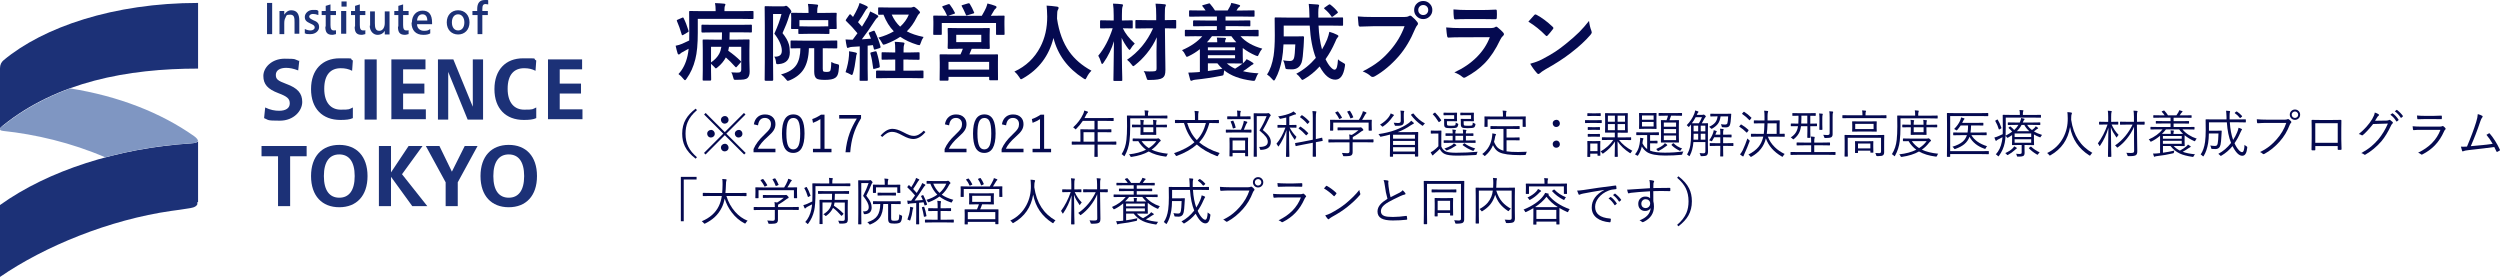 <?xml version="1.0" encoding="UTF-8"?>
<svg id="_レイヤー_2" data-name="レイヤー_2" xmlns="http://www.w3.org/2000/svg" viewBox="0 0 681.58 75.5">
  <defs>
    <style>
      .cls-1 {
        fill: #1c3177;
      }

      .cls-2 {
        fill: #050a50;
      }

      .cls-3 {
        fill: #7f96c2;
      }
    </style>
  </defs>
  <g id="nav">
    <g>
      <g>
        <g>
          <path class="cls-2" d="M190.01,30.03c-1.21,1.03-2.05,2.11-2.53,3.25-.39.92-.58,1.97-.58,3.17,0,1.36.26,2.56.77,3.58.49.98,1.27,1.92,2.34,2.83l-.35.4c-1.39-1.06-2.37-2.19-2.94-3.37-.49-1-.73-2.15-.73-3.45,0-1.48.32-2.77.96-3.89.58-1.02,1.49-1.99,2.71-2.93l.35.4Z"/>
          <path class="cls-2" d="M198.02,36.44l5.28,5.26-.42.42-5.28-5.26-5.25,5.26-.42-.42,5.25-5.26-5.22-5.22.42-.42,5.22,5.22,5.22-5.22.42.42-5.22,5.22ZM193.82,35.41c.31,0,.57.12.78.35.18.2.27.43.27.7,0,.31-.11.56-.34.76-.2.18-.44.27-.7.27-.31,0-.56-.11-.77-.34-.17-.19-.26-.42-.26-.68,0-.31.11-.57.33-.77.2-.18.43-.27.69-.27ZM197.59,31.63c.31,0,.57.11.77.34.18.2.27.43.27.7,0,.31-.11.56-.34.77-.2.18-.43.27-.7.27-.31,0-.56-.11-.77-.34-.18-.2-.27-.43-.27-.69,0-.31.11-.57.34-.77.2-.18.43-.27.69-.27ZM197.59,39.19c.31,0,.57.12.77.35.18.2.27.43.27.7,0,.31-.11.56-.34.77-.2.17-.43.26-.7.26-.31,0-.56-.11-.77-.33-.18-.19-.27-.42-.27-.69,0-.31.11-.56.34-.77.2-.18.43-.27.69-.27ZM201.38,35.41c.31,0,.57.12.77.35.17.2.26.43.26.7,0,.31-.11.56-.33.76-.2.18-.43.27-.7.27-.31,0-.56-.11-.77-.34-.18-.19-.27-.42-.27-.68,0-.31.11-.57.34-.77.2-.18.43-.27.7-.27Z"/>
          <path class="cls-2" d="M205.52,33.91c.15-.93.54-1.63,1.15-2.11.52-.4,1.14-.6,1.89-.6.91,0,1.63.26,2.15.79.46.47.7,1.09.7,1.85,0,.62-.16,1.19-.49,1.7-.31.49-.86,1.08-1.63,1.75-1.34,1.18-2.24,2.27-2.69,3.26h4.81v.96h-5.97v-.87c.56-1.31,1.55-2.64,2.99-3.97.75-.7,1.24-1.25,1.47-1.67.2-.35.29-.73.29-1.16,0-.55-.17-.98-.52-1.29-.3-.26-.67-.4-1.13-.4-1.07,0-1.7.67-1.88,2.02l-1.15-.27Z"/>
          <path class="cls-2" d="M216.29,31.19c1.08,0,1.86.46,2.36,1.39.46.85.69,2.12.69,3.81,0,3.54-1.03,5.3-3.08,5.3-1.08,0-1.88-.47-2.38-1.42-.46-.87-.69-2.16-.69-3.86,0-3.48,1.03-5.22,3.1-5.22ZM216.29,32.16c-.69,0-1.18.36-1.48,1.08-.28.68-.42,1.73-.42,3.17,0,1.64.18,2.79.53,3.47.3.57.75.85,1.35.85.69,0,1.18-.38,1.48-1.13.27-.69.41-1.76.41-3.2,0-1.63-.17-2.78-.52-3.43-.29-.54-.74-.81-1.34-.81Z"/>
          <path class="cls-2" d="M224.79,31.26v9.31h1.9v.94h-5.05v-.94h2.03v-8.09c-.55.37-1.22.71-2.02,1.01l-.2-1.03c.8-.26,1.59-.66,2.38-1.2h.96Z"/>
          <path class="cls-2" d="M234.75,31.36v.87c-.94,1.52-1.65,3.06-2.12,4.62-.42,1.39-.7,2.94-.83,4.66h-1.29c.17-1.88.55-3.62,1.13-5.21.47-1.28,1.12-2.6,1.95-3.96h-4.8v-.98h5.96Z"/>
          <path class="cls-2" d="M243.38,35.13c.75,0,1.69.29,2.82.88.77.41,1.37.69,1.8.84.4.13.78.2,1.15.2.88,0,1.78-.48,2.7-1.43l.45.39c-1.06,1.26-2.16,1.89-3.32,1.89-.76,0-1.7-.3-2.81-.91-.74-.41-1.34-.69-1.78-.84-.4-.13-.79-.2-1.18-.2-.46,0-.9.11-1.33.34-.39.21-.84.56-1.35,1.05l-.45-.38c.61-.67,1.19-1.16,1.72-1.44.5-.26,1.02-.4,1.57-.4Z"/>
          <path class="cls-2" d="M257.61,33.91c.15-.93.54-1.63,1.15-2.11.52-.4,1.14-.6,1.89-.6.91,0,1.63.26,2.15.79.46.47.7,1.09.7,1.85,0,.62-.16,1.19-.49,1.7-.31.49-.86,1.08-1.63,1.75-1.34,1.18-2.24,2.27-2.69,3.26h4.81v.96h-5.97v-.87c.56-1.31,1.55-2.64,2.99-3.97.75-.7,1.24-1.25,1.47-1.67.2-.35.29-.73.29-1.16,0-.55-.17-.98-.52-1.29-.3-.26-.67-.4-1.13-.4-1.07,0-1.7.67-1.88,2.02l-1.15-.27Z"/>
          <path class="cls-2" d="M268.38,31.19c1.08,0,1.86.46,2.36,1.39.46.85.69,2.12.69,3.81,0,3.54-1.03,5.3-3.08,5.3-1.08,0-1.88-.47-2.38-1.42-.46-.87-.69-2.16-.69-3.86,0-3.48,1.03-5.22,3.1-5.22ZM268.38,32.16c-.69,0-1.18.36-1.48,1.08-.28.68-.42,1.73-.42,3.17,0,1.64.18,2.79.53,3.47.3.57.75.85,1.35.85.69,0,1.18-.38,1.48-1.13.27-.69.41-1.76.41-3.2,0-1.63-.17-2.78-.52-3.43-.29-.54-.74-.81-1.34-.81Z"/>
          <path class="cls-2" d="M273.15,33.91c.15-.93.54-1.63,1.15-2.11.52-.4,1.14-.6,1.89-.6.91,0,1.63.26,2.15.79.46.47.7,1.09.7,1.85,0,.62-.16,1.19-.49,1.7-.31.49-.86,1.08-1.63,1.75-1.34,1.18-2.24,2.27-2.69,3.26h4.81v.96h-5.97v-.87c.56-1.31,1.55-2.64,2.99-3.97.75-.7,1.24-1.25,1.47-1.67.2-.35.29-.73.29-1.16,0-.55-.17-.98-.52-1.29-.3-.26-.67-.4-1.13-.4-1.07,0-1.7.67-1.88,2.02l-1.15-.27Z"/>
          <path class="cls-2" d="M284.66,31.26v9.31h1.9v.94h-5.05v-.94h2.03v-8.09c-.55.37-1.22.71-2.02,1.01l-.2-1.03c.8-.26,1.59-.66,2.38-1.2h.96Z"/>
          <path class="cls-2" d="M304.34,39.34c0,.07-.04.11-.11.11l-1.83-.03h-3.15v.94l.03,2.31c0,.06-.03.1-.1.1h-.7c-.08,0-.12-.03-.12-.1l.03-2.31v-.94h-4.25l-1.84.03c-.07,0-.11-.04-.11-.11v-.64c0-.07.04-.11.11-.11l1.84.03h.42v-2.05l-.03-1.22c0-.07.04-.11.11-.11l1.96.03h1.79v-2.31h-3.19c-.51.77-1.1,1.49-1.78,2.17-.09.1-.15.15-.18.15-.03,0-.1-.06-.19-.17-.13-.16-.29-.28-.48-.38,1.21-1.1,2.13-2.33,2.75-3.68.15-.36.25-.66.29-.92.24.06.53.15.87.27.09.04.14.1.14.18,0,.06-.04.12-.12.19-.11.09-.23.26-.36.51-.21.41-.36.71-.47.91h5.89l1.95-.03c.07,0,.11.04.11.11v.61c0,.07-.04.11-.11.11l-1.95-.03h-2.3v2.31h1.7l1.94-.03c.07,0,.1.04.1.11v.61c0,.07-.03.11-.1.11l-1.94-.03h-1.7v2.58h3.15l1.83-.03c.07,0,.11.04.11.11v.64ZM298.38,38.63v-2.58h-2.98v2.58h2.98Z"/>
          <path class="cls-2" d="M318.28,32.19c0,.07-.03.11-.1.11l-1.94-.03h-8.11v2.26c0,1.56-.07,2.87-.2,3.93-.17,1.44-.6,2.77-1.27,3.97-.05.11-.1.17-.14.17s-.1-.05-.18-.14c-.16-.19-.35-.33-.55-.42.72-1.13,1.16-2.44,1.31-3.91.11-.98.17-2.22.17-3.71l-.03-2.82c0-.07.04-.11.11-.11l1.96.03h2.82v-.31c0-.5-.03-.88-.1-1.13.35.01.66.04.92.07.11.01.17.05.17.12,0,.07-.02.16-.07.27-.05.12-.08.35-.08.67v.32h3.26l1.94-.03c.07,0,.1.04.1.11v.58ZM318.42,41.91c-.11.11-.22.29-.31.54-.06.17-.13.25-.22.25-.02,0-.08,0-.16-.01-1.82-.23-3.34-.7-4.55-1.39-1.25.71-2.8,1.2-4.66,1.47-.09,0-.15.01-.17.01-.09,0-.16-.08-.22-.24-.07-.19-.19-.34-.35-.46,1.84-.2,3.39-.62,4.66-1.26-.85-.63-1.55-1.41-2.1-2.34-.42,0-.79.01-1.11.02-.04,0-.12,0-.24,0h-.07c-.08,0-.12-.04-.12-.11v-.53c0-.07.04-.11.12-.11l1.89.03h4.61c.1,0,.18-.02.25-.05.04-.02.08-.03.12-.03.07,0,.2.08.38.25.2.18.29.31.29.38,0,.08-.04.14-.12.18-.1.05-.23.18-.4.38-.56.74-1.21,1.38-1.98,1.91,1.13.55,2.61.92,4.44,1.11ZM318.15,34.61c0,.07-.04.11-.12.11l-1.98-.03h-.84v.66l.03,1.32c0,.07-.04.11-.11.11l-1.35-.03h-1.4l-1.33.03c-.09,0-.13-.04-.13-.11l.03-1.32v-.66h-.35l-1.86.03c-.08,0-.12-.04-.12-.11v-.53c0-.07.04-.11.12-.11l1.86.03h.35c0-.63-.03-1.07-.08-1.33.3.01.59.04.85.09.1.01.15.05.15.1,0,.02-.02.1-.07.24s-.07.44-.07.91h2.69c0-.57-.03-1.01-.08-1.33.3.01.58.04.85.09.1.01.16.05.16.1,0,.02-.02.1-.07.24-.05.11-.07.42-.07.91h.84l1.98-.03c.08,0,.12.04.12.11v.53ZM315.27,38.48h-4.04c.56.8,1.23,1.43,1.98,1.9.83-.52,1.52-1.16,2.06-1.9ZM314.43,36.05v-1.36h-2.69v1.36h2.69Z"/>
          <path class="cls-2" d="M332.53,41.72c-.13.13-.27.35-.42.64-.07.15-.14.23-.19.23s-.13-.02-.21-.05c-2.19-.83-3.99-1.88-5.42-3.14-1.38,1.23-3.18,2.25-5.39,3.08-.13.04-.2.05-.21.05-.05,0-.12-.07-.2-.21-.14-.26-.28-.45-.43-.56,2.35-.79,4.21-1.78,5.58-2.98-1.25-1.29-2.2-3.04-2.86-5.25h-.49l-1.85.03c-.07,0-.11-.04-.11-.11v-.65c0-.07.04-.11.11-.11l1.85.03h3.49v-.95c0-.73-.04-1.24-.12-1.54.44.02.77.04.98.08.11.01.17.05.17.12,0,.05-.03.13-.08.27-.05.1-.07.45-.07,1.07v.96h3.69l1.85-.03c.08,0,.12.04.12.11v.65c0,.07-.04.11-.12.11l-1.85-.03h-.64c-.61,2.24-1.53,3.99-2.78,5.25,1.48,1.25,3.34,2.23,5.6,2.94ZM328.77,33.53h-5.11c.62,1.98,1.49,3.53,2.63,4.66,1.14-1.15,1.97-2.71,2.48-4.66Z"/>
          <path class="cls-2" d="M341.18,36.04c0,.07-.04.11-.11.11l-1.83-.03h-3.1l-1.83.03c-.07,0-.11-.04-.11-.11v-.59c0-.07.04-.11.11-.11l1.83.03h2.19c.24-.53.45-1.09.63-1.68.09-.33.13-.58.13-.75.3.06.57.13.81.21.11.05.17.09.17.14,0,.07-.04.15-.11.23-.1.12-.17.23-.21.33-.15.39-.37.9-.64,1.52h.14l1.83-.03c.07,0,.11.04.11.11v.59ZM340.96,32.4c0,.07-.03.11-.1.11l-1.75-.03h-2.66l-1.75.03c-.08,0-.12-.04-.12-.11v-.57c0-.08.04-.12.12-.12l1.75.03h.88v-.4c0-.56-.03-.96-.09-1.2.3.01.59.04.88.08.11.02.17.06.17.12,0,.03-.03.1-.08.23-.05.1-.08.35-.08.77v.4h.97l1.75-.03c.06,0,.1.04.1.12v.57ZM340.29,42.49c0,.08-.04.12-.12.12h-.6c-.07,0-.11-.04-.11-.12v-.79h-3.42v.84c0,.06-.04.1-.11.1h-.64c-.06,0-.1-.03-.1-.1l.03-2.37v-1.03l-.03-1.52c0-.07.03-.11.1-.11l1.53.03h1.8l1.54-.03c.07,0,.11.04.11.11l-.03,1.35v1.18l.03,2.34ZM336.88,34.69s.01.06.01.08c0,.03-.05.06-.15.1l-.41.12c-.06.02-.1.03-.13.03-.05,0-.08-.04-.1-.11-.15-.66-.34-1.23-.57-1.71-.02-.04-.03-.07-.03-.08,0-.02.06-.05.17-.09l.36-.1c.06-.02.1-.03.14-.03.05,0,.08.02.1.07.27.55.47,1.13.6,1.72ZM339.46,40.96v-2.67h-3.42v2.67h3.42ZM346.46,38.75c0,1.33-.87,2.03-2.62,2.11-.07,0-.12.01-.15.01-.08,0-.14-.09-.18-.28-.06-.24-.14-.42-.25-.53,1.59.03,2.38-.44,2.38-1.39,0-.47-.17-.93-.5-1.37-.33-.43-.92-1.01-1.78-1.74.77-1.21,1.42-2.51,1.96-3.9h-2.69v8.15l.03,2.83c0,.06-.04.1-.11.1h-.65c-.07,0-.11-.03-.11-.1l.03-2.82v-6.01l-.03-2.83c0-.07.04-.11.11-.11l1.25.03h2.15c.19,0,.31-.01.36-.04.05-.02.1-.03.16-.03.08,0,.21.08.38.25.16.17.24.29.24.38,0,.09-.03.15-.1.18-.09.06-.19.21-.29.45-.55,1.2-1.13,2.32-1.76,3.36.88.71,1.48,1.34,1.8,1.89.25.43.38.9.38,1.4Z"/>
          <path class="cls-2" d="M353.46,37.33c-.15.2-.26.4-.32.59-.05.11-.09.16-.13.16-.05,0-.1-.04-.15-.12-.6-.83-1.08-1.65-1.44-2.47,0,1.63.02,3.36.06,5.18,0,.43.02.94.04,1.52,0,.28,0,.44,0,.46,0,.07-.04.11-.11.11h-.7c-.07,0-.11-.04-.11-.11,0,0,0-.38.03-1.13.06-2.2.09-4.21.1-6.05-.52,1.65-1.21,3.09-2.06,4.32-.06.09-.11.14-.15.14-.04,0-.08-.05-.14-.16-.1-.23-.23-.42-.39-.57.98-1.13,1.8-2.6,2.45-4.41h-.39l-1.67.03c-.06,0-.1-.04-.1-.11v-.55c0-.07.03-.11.1-.11l1.67.03h.62v-2.04c-.47.12-.97.23-1.48.33-.1.01-.16.02-.18.02-.07,0-.15-.07-.22-.22-.11-.18-.22-.33-.34-.43,1.48-.23,2.66-.55,3.55-.97.28-.14.49-.27.63-.4.25.18.45.34.6.49.08.08.12.16.12.23s-.08.12-.23.13c-.13,0-.33.07-.6.18-.38.16-.72.3-1.02.4v2.28h.18l1.66-.03c.08,0,.12.04.12.11v.55c0,.07-.04.11-.12.11l-1.66-.03h-.08c.52.97,1.15,1.82,1.87,2.54ZM360.61,38.3s0,.04,0,.05c0,.03-.03.06-.1.08l-1.76.33v1.44l.03,2.42c0,.07-.04.11-.11.11h-.68c-.07,0-.11-.04-.11-.11l.03-2.41v-1.29l-2.75.53c-.55.1-1.02.2-1.42.29-.26.05-.4.08-.41.09-.02,0-.04,0-.05,0-.04,0-.06-.04-.07-.11l-.13-.6v-.05s.03-.07.1-.08c.58-.09,1.19-.2,1.85-.33l2.88-.57v-5.91c0-.85-.03-1.49-.1-1.91.4.01.7.04.91.07.12.02.18.06.18.12,0,.05-.02.13-.07.25-.06.17-.09.65-.09,1.44v5.77c.65-.13,1.19-.25,1.63-.38.02,0,.03,0,.03,0,.05,0,.08.04.09.12l.11.62ZM356.64,36.23s.05.07.05.1-.03.07-.1.13l-.31.33c-.08.08-.13.12-.16.12-.02,0-.04-.02-.08-.05-.67-.75-1.32-1.34-1.95-1.77-.04-.03-.06-.05-.06-.08s.03-.08.1-.14l.29-.28c.05-.05.1-.08.12-.08.02,0,.05.01.09.04.73.48,1.4,1.05,1.99,1.69ZM356.97,33.13s.05.06.05.08c0,.03-.03.07-.08.12l-.32.34c-.09.09-.14.13-.16.13-.02,0-.04-.02-.07-.06-.56-.68-1.2-1.26-1.92-1.75-.04-.03-.05-.05-.05-.07,0-.03.04-.08.11-.16l.29-.29c.05-.05.09-.08.12-.08.02,0,.05.01.08.04.72.48,1.37,1.04,1.95,1.7Z"/>
          <path class="cls-2" d="M374.43,38.71c0,.07-.04.11-.11.11l-1.83-.03h-3.72v2.66c.01.43-.11.74-.37.91-.25.15-.73.23-1.44.23-.12,0-.28,0-.5,0-.14,0-.23-.01-.25-.03-.02-.02-.05-.1-.08-.23-.1-.3-.2-.52-.29-.64.49.05.97.08,1.46.08.23,0,.39-.04.48-.12s.14-.22.14-.42v-2.42h-3.82l-1.83.03c-.07,0-.11-.04-.11-.11v-.62c0-.07.04-.11.11-.11l1.83.03h3.82c0-.6-.03-1.06-.1-1.38.31.05.55.09.72.14.66-.38,1.26-.81,1.82-1.29h-3.77l-1.82.03c-.07,0-.11-.04-.11-.11v-.58c0-.07.04-.11.11-.11l1.82.03h3.92c.19,0,.31,0,.36-.03.06-.02.1-.03.14-.03.07,0,.2.1.4.29s.28.33.28.44c0,.09-.05.15-.14.18-.15.05-.35.17-.59.36-.53.42-1.25.89-2.15,1.41,0,.06-.01.22-.01.47v.17h3.72l1.83-.03c.07,0,.11.04.11.11v.62ZM374,35.51c0,.07-.04.11-.13.11h-.63c-.07,0-.11-.04-.11-.11v-2.08h-9.65v2.08c0,.07-.04.11-.12.11h-.64c-.07,0-.11-.04-.11-.11l.03-1.5v-.49l-.03-.77c0-.06.04-.1.11-.1l1.93.03h5.82c.34-.51.64-1.08.91-1.72.08-.18.14-.4.18-.64.29.06.57.16.83.29.1.05.16.11.16.18,0,.06-.03.11-.1.15-.09.06-.18.17-.26.32-.28.53-.56,1-.84,1.42h.59l1.93-.03c.09,0,.13.03.13.1l-.03.69v.57l.03,1.5ZM365.85,32.02s.03.05.03.07c0,.02-.05.06-.16.11l-.38.18c-.11.05-.17.07-.18.07-.03,0-.06-.03-.08-.1-.25-.52-.59-1.05-1.03-1.59-.02-.02-.03-.04-.03-.06,0-.04.05-.08.16-.12l.35-.16c.08-.03.13-.05.16-.05.04,0,.07.02.11.06.37.46.72.98,1.05,1.57ZM368.94,31.89s.02.05.02.07c0,.02-.06.06-.18.12l-.38.14c-.09.04-.15.06-.18.06-.04,0-.07-.03-.09-.1-.17-.52-.44-1.07-.81-1.65-.02-.03-.03-.05-.03-.07,0-.04.05-.07.16-.11l.38-.13c.06-.02.11-.03.14-.03s.06.02.1.06c.34.5.63,1.05.87,1.65Z"/>
          <path class="cls-2" d="M386.63,42.58c0,.07-.04.11-.12.11h-.64c-.07,0-.11-.04-.11-.11v-.56h-5.97v.6c0,.07-.04.11-.12.11h-.64c-.06,0-.1-.04-.1-.11l.03-2.9v-3.03c-.64.18-1.45.37-2.43.57-.09.01-.15.02-.16.02-.07,0-.14-.08-.21-.25-.07-.15-.19-.31-.35-.47,3.37-.47,6.12-1.47,8.26-3.01.31-.23.52-.45.66-.65.13.08.33.25.62.51.09.07.13.14.13.2s-.06.11-.18.16c-.13.05-.36.18-.7.4-1.06.75-2.24,1.36-3.54,1.85h3.53l1.94-.03c.08,0,.12.04.12.11l-.03,2.07v1.56l.03,2.84ZM380.03,31.42c0,.06-.05.12-.16.19-.04.03-.14.15-.29.37-.7,1-1.52,1.82-2.46,2.45-.1.07-.17.11-.21.11-.05,0-.12-.06-.21-.17-.11-.14-.27-.26-.46-.38,1.06-.65,1.86-1.35,2.4-2.11.28-.41.45-.73.51-.96.3.11.55.23.75.33.09.04.13.09.13.16ZM385.76,37.8v-1.07h-5.97v1.07h5.97ZM385.76,39.51v-1.08h-5.97v1.08h5.97ZM385.76,41.32v-1.18h-5.97v1.18h5.97ZM382.85,30.31s-.03.13-.08.27c-.04.1-.05.33-.05.68v.76l.03,1.11c0,.41-.13.71-.38.9-.25.18-.71.27-1.39.27-.13,0-.27,0-.42,0-.14,0-.22-.01-.25-.03-.03-.02-.06-.1-.09-.23-.09-.27-.18-.46-.25-.59.46.06.86.09,1.18.09s.52-.06.62-.18c.08-.09.12-.24.12-.46v-1.52c0-.54-.03-.95-.09-1.23.27,0,.57.03.88.07.12.01.18.05.18.11ZM388.49,33.66c-.16.12-.31.27-.43.44-.09.13-.16.2-.2.2-.04,0-.1-.03-.19-.1-1.17-.8-2.16-1.73-2.95-2.8-.03-.04-.04-.07-.04-.1,0-.04.05-.08.14-.13l.32-.18c.07-.04.12-.06.15-.06.03,0,.06.02.09.05.89,1.15,1.93,2.05,3.12,2.68Z"/>
          <path class="cls-2" d="M402.87,41.37c-.12.14-.2.33-.25.59-.02.14-.05.23-.08.25-.03.02-.11.04-.24.05-1.82.11-3.48.17-4.97.17-1.67,0-2.82-.15-3.45-.45-.58-.26-1.03-.72-1.35-1.38-.34.36-.83.82-1.47,1.36-.17.14-.27.23-.29.29-.05.08-.11.12-.16.12-.06,0-.12-.04-.17-.12-.16-.25-.29-.49-.4-.73.34-.17.62-.34.85-.52.5-.38.92-.75,1.26-1.13v-3.47h-1l-.96.03c-.07,0-.11-.04-.11-.13v-.6c0-.07.04-.11.11-.11l.96.03h.71l1.01-.03c.07,0,.11.04.11.11l-.03,1.32v2.91c.22.63.64,1.09,1.26,1.38.55.22,1.49.33,2.8.33,1.94,0,3.9-.09,5.87-.27ZM392.9,32.72s.03.06.03.08c0,.03-.04.08-.12.15l-.33.25c-.09.07-.15.1-.18.1s-.06-.02-.1-.08c-.54-.88-1.06-1.55-1.55-2.02-.03-.03-.04-.05-.04-.07,0-.03.05-.07.14-.13l.31-.23c.09-.05.14-.08.16-.08s.05.01.08.04c.59.59,1.12,1.25,1.6,1.98ZM397.55,34.04c-.06.32-.17.54-.32.67-.2.16-.75.24-1.65.24s-1.39-.07-1.55-.21c-.12-.1-.21-.21-.25-.33-.04-.14-.06-.36-.06-.66v-.69l-.03-.55c0-.07.04-.11.12-.11l.99.03h1.65v-1.03h-1.59l-1.2.03c-.07,0-.11-.04-.11-.11v-.49c0-.08.04-.12.11-.12l1.2.03h1.16l1.11-.03c.07,0,.11.04.11.11l-.03.81v.48l.03.85c0,.07-.04.11-.11.11l-1.11-.03h-1.54v.52c0,.34.04.55.13.62s.43.11,1.02.11c.63,0,1-.05,1.11-.16.08-.08.13-.32.14-.73.16.13.33.23.51.28.12.05.18.1.18.18,0,.03,0,.08-.01.16ZM402.31,38.84c0,.08-.04.12-.11.12l-1.96-.03h-4.57l-1.96.03c-.08,0-.12-.04-.12-.12v-.48c0-.07.04-.11.12-.11l1.96.03h.37v-1.26l-1.84.03c-.07,0-.11-.04-.11-.12v-.48c0-.07.04-.11.11-.11l1.84.03v-.08c0-.4-.03-.72-.09-.98.27.01.54.04.81.09.11.01.17.05.17.11,0,.07-.02.14-.07.21-.05.07-.08.23-.08.46v.2h2.1v-.05c0-.44-.03-.77-.08-1.01.42.04.69.07.83.09.12.01.18.05.18.12,0,.05-.03.12-.09.21-.05.08-.07.22-.07.4v.24h.05l1.89-.03c.07,0,.11.04.11.11v.48c0,.08-.04.12-.11.12l-1.89-.03h-.05v1.26h.57l1.96-.03c.07,0,.11.04.11.11v.48ZM397.06,39.61c-.01.06-.08.1-.18.14-.03,0-.1.05-.2.12-.1.07-.17.11-.21.13-.52.36-1.14.68-1.86.96-.11.04-.18.06-.22.06-.05,0-.13-.06-.23-.18-.1-.14-.22-.25-.38-.33.72-.24,1.41-.55,2.04-.92.22-.15.41-.33.56-.52.12.06.3.18.54.36.09.06.13.11.13.16v.02ZM398.89,38.28v-1.26h-2.1v1.26h2.1ZM402.24,34.04c-.06.32-.17.54-.32.67-.2.16-.78.24-1.76.24-.89,0-1.42-.07-1.59-.21-.11-.1-.19-.21-.23-.33-.05-.14-.07-.36-.07-.66v-.69l-.03-.55c0-.07.04-.11.11-.11l1.03.03h1.68v-1.03h-1.63l-1.18.03c-.08,0-.12-.04-.12-.11v-.49c0-.08.04-.12.12-.12l1.18.03h1.19l1.11-.03c.07,0,.11.04.11.11l-.03.81v.48l.03.85c0,.07-.04.11-.11.11l-1.11-.03h-1.58v.53c0,.33.04.54.12.61.09.07.47.11,1.15.11.61,0,.96-.05,1.07-.14.09-.09.14-.33.15-.75.16.12.33.21.52.27.14.05.21.12.21.18,0,.03,0,.08-.02.17ZM402.19,40.48c-.12.12-.23.26-.31.43-.08.15-.15.22-.22.22-.04,0-.1-.02-.21-.05-.99-.4-1.87-.89-2.62-1.47-.05-.03-.08-.06-.08-.08,0-.03.03-.08.08-.13l.25-.24c.06-.06.11-.1.14-.1.02,0,.06.02.11.05.69.53,1.64.99,2.84,1.36Z"/>
          <path class="cls-2" d="M416.24,41.36c-.08.16-.15.36-.2.59-.03.15-.06.24-.1.26-.03.03-.11.04-.24.05-.6.02-1.04.03-1.32.03-2.72,0-4.58-.26-5.6-.77-.46-.23-.85-.55-1.16-.96-.18-.24-.38-.56-.59-.97-.42,1.05-1.1,1.99-2.06,2.82-.11.09-.18.14-.2.14-.03,0-.1-.06-.19-.17-.15-.17-.31-.3-.48-.38,1.57-1.16,2.47-2.78,2.7-4.87.03-.24.05-.44.05-.59,0-.06,0-.12,0-.18.24.03.51.08.81.15.14.04.21.09.21.16,0,.04-.03.11-.1.22-.07.08-.12.2-.14.35-.09.56-.19,1.03-.31,1.43.3.72.64,1.25,1,1.59.39.36.92.64,1.57.82v-5.93h-1.51l-1.92.03c-.08,0-.12-.04-.12-.11v-.59c0-.07.04-.11.12-.11l1.92.03h3.89l1.92-.03c.07,0,.11.04.11.11v.59c0,.07-.04.11-.11.11l-1.92-.03h-1.54v2.34h2.08l1.37-.03c.07,0,.11.04.11.11v.59c0,.07-.04.11-.11.11l-1.37-.03h-2.08v3.02c.78.12,1.83.18,3.17.18.63,0,1.4-.02,2.32-.07ZM415.99,34.47c0,.08-.04.12-.12.12h-.64c-.07,0-.11-.04-.11-.12v-1.93h-9.55v1.93c0,.08-.04.12-.12.12h-.64c-.07,0-.11-.04-.11-.12l.03-1.44v-.44l-.03-.75c0-.06.04-.1.11-.1l1.93.03h3.02v-.2c0-.69-.03-1.16-.1-1.43.41.02.71.04.91.08.11.01.17.05.17.11,0,.04-.03.13-.09.25-.04.09-.05.42-.05.99v.2h3.32l1.94-.03c.08,0,.12.03.12.1l-.03.65v.53l.03,1.44Z"/>
          <path class="cls-2" d="M424.29,32.66c.3,0,.54.1.73.31.16.18.25.4.25.66,0,.3-.1.55-.31.74-.18.16-.4.25-.66.25-.3,0-.54-.1-.73-.31-.16-.19-.25-.41-.25-.67,0-.3.1-.54.31-.72.18-.16.4-.25.66-.25ZM424.29,38.32c.3,0,.54.11.73.32.16.18.25.4.25.65,0,.31-.1.55-.31.75-.18.16-.4.24-.66.24-.3,0-.54-.1-.73-.31-.16-.18-.25-.4-.25-.67,0-.29.1-.53.31-.72.18-.17.4-.25.66-.25Z"/>
          <path class="cls-2" d="M436.69,33.44c0,.07-.04.11-.12.11l-1.46-.03h-1.42l-1.46.03c-.06,0-.1-.04-.1-.11v-.59c0-.07.03-.11.1-.11l1.46.03h1.42l1.46-.03c.08,0,.12.04.12.11v.59ZM436.32,42.34c0,.07-.04.11-.12.11h-.56c-.07,0-.11-.04-.11-.11v-.45h-1.98v.79c0,.07-.04.11-.11.11h-.56c-.09,0-.13-.04-.13-.11l.03-2.06v-.84l-.03-1.24c0-.06.04-.1.12-.1l1.2.03h.92l1.21-.03c.07,0,.11.03.11.1l-.03,1v.85l.03,1.95ZM436.41,31.53c0,.07-.04.11-.12.11l-1.22-.03h-.98l-1.22.03c-.07,0-.11-.04-.11-.11v-.56c0-.07.04-.11.11-.11l1.22.03h.98l1.22-.03c.08,0,.12.04.12.11v.56ZM436.2,35.3c0,.08-.04.12-.12.12l-1.13-.03h-.83l-1.13.03c-.08,0-.12-.04-.12-.12v-.55c0-.07.04-.11.12-.11l1.13.03h.83l1.13-.03c.08,0,.12.04.12.11v.55ZM436.2,37.17c0,.08-.04.12-.12.12l-1.13-.03h-.83l-1.13.03c-.08,0-.12-.04-.12-.12v-.55c0-.07.04-.11.12-.11l1.13.03h.83l1.13-.03c.08,0,.12.04.12.11v.55ZM435.53,41.2v-2.06h-1.98v2.06h1.98ZM445.05,41.11c-.18.15-.32.31-.4.49-.07.12-.13.18-.17.18-.03,0-.1-.04-.21-.11-1.4-.91-2.49-1.96-3.28-3.15,0,.87.03,1.84.05,2.92.02.78.03,1.18.03,1.21,0,.07-.04.11-.11.11h-.64c-.07,0-.11-.04-.11-.11,0-.04,0-.27.02-.69.04-1.25.06-2.38.06-3.37-.79,1.23-1.83,2.29-3.11,3.19-.12.07-.19.11-.21.11-.05,0-.12-.06-.2-.18-.11-.17-.25-.31-.4-.41,1.49-.88,2.65-1.93,3.48-3.15h-1.09l-1.92.03c-.07,0-.11-.04-.11-.12v-.53c0-.07.04-.11.11-.11l1.92.03h1.49v-1.29h-2.56c-.07.01-.11-.02-.11-.08l.03-1.39v-2.34l-.03-1.4c0-.07.04-.11.11-.11l1.74.03h2.53l1.73-.03c.07,0,.11.04.11.11l-.03,1.4v2.34l.03,1.39c0,.06-.04.1-.11.1h-1.73s-.94-.01-.94-.01v1.29h1.64l1.93-.03c.07,0,.11.04.11.11v.53c0,.08-.04.12-.11.12l-1.93-.03h-1.26c.84,1.12,2.06,2.11,3.64,2.96ZM440.27,33.18v-1.65h-1.91v1.65h1.91ZM440.27,35.49v-1.66h-1.91v1.66h1.91ZM443.03,33.18v-1.65h-2.02v1.65h2.02ZM443.03,35.49v-1.66h-2.02v1.66h2.02Z"/>
          <path class="cls-2" d="M458.95,41.3c-.12.2-.21.39-.27.59-.03.15-.06.25-.09.27-.03.02-.11.03-.25.05-1.28.13-2.72.2-4.34.2-2.37,0-4.03-.32-5-.96-.57-.4-1.04-.9-1.39-1.51-.22.95-.56,1.75-1,2.39-.07.1-.12.15-.16.15-.03,0-.09-.04-.2-.11-.15-.12-.33-.21-.51-.28.46-.54.81-1.16,1.03-1.85.17-.55.3-1.24.38-2.08,0-.08.01-.18.01-.29s0-.21-.01-.31c.3.03.54.07.73.11.12.03.18.07.18.13,0,.05-.02.11-.07.19-.05.08-.08.18-.1.29l-.11.79c.38.72.81,1.24,1.29,1.57v-3.82h-1.15l-1.71.03c-.07,0-.11-.04-.11-.12v-.56c0-.07.04-.11.11-.11l1.71.03h2.54l1.71-.03c.07,0,.11.04.11.11v.56c0,.08-.04.12-.11.12l-1.71-.03h-.59v1.57h.75l1.16-.03c.07,0,.11.04.11.11v.52c0,.07-.04.11-.11.11l-1.16-.03h-.75v2c.91.37,2.26.55,4.03.55s3.42-.11,5.04-.32ZM451.63,35.04c0,.07-.03.11-.1.11l-1.47-.03h-1.63l-1.47.03c-.07,0-.11-.04-.11-.11l.03-1.26v-1.64l-.03-1.23c0-.07.04-.11.11-.11l1.47.03h1.63l1.47-.03c.06,0,.1.04.1.11l-.03,1.23v1.64l.03,1.26ZM450.83,32.64v-1.16h-3.17v1.16h3.17ZM450.83,34.48v-1.23h-3.17v1.23h3.17ZM454.56,39.55c0,.07-.05.13-.14.17-.05.02-.14.08-.28.2-.61.47-1.24.87-1.91,1.2-.09.05-.15.07-.19.07-.05,0-.12-.06-.18-.18-.1-.15-.21-.28-.32-.38.83-.36,1.49-.74,1.98-1.16.14-.13.27-.28.39-.44.22.13.4.25.52.35.09.08.14.14.14.18ZM458.56,31.47c0,.06-.04.1-.11.1l-1.76-.03h-1.1c-.15.5-.3.91-.44,1.23h.98l1.5-.03c.07,0,.11.04.11.11l-.03,1.51v2.88l.03,1.52c0,.07-.04.11-.11.11l-1.5-.03h-1.72l-1.48.03c-.07,0-.11-.04-.11-.11l.03-1.52v-2.88l-.03-1.51c0-.07.04-.11.11-.11l1.42.03c.18-.45.31-.86.4-1.23h-.7l-1.75.03c-.07,0-.11-.03-.11-.1v-.56c0-.07.04-.11.11-.11l1.75.03h2.66l1.76-.03c.07,0,.11.04.11.11v.56ZM456.95,34.56v-1.15h-3.34v1.15h3.34ZM456.95,36.34v-1.16h-3.34v1.16h3.34ZM456.95,38.21v-1.25h-3.34v1.25h3.34ZM458.6,40.5c-.13.1-.25.23-.35.4-.1.15-.17.23-.21.23-.04,0-.11-.03-.21-.08-.8-.39-1.5-.88-2.08-1.46-.04-.04-.05-.07-.05-.1,0-.03.04-.08.12-.16l.25-.21c.06-.05.11-.08.14-.08.03,0,.06.02.1.05.61.61,1.38,1.08,2.3,1.4Z"/>
          <path class="cls-2" d="M465.65,41.4c0,.44-.11.75-.33.94-.21.16-.67.24-1.38.24-.15,0-.23-.01-.26-.04s-.06-.11-.09-.24c-.06-.23-.15-.42-.25-.56.31.03.61.05.9.05.09,0,.18,0,.27,0,.29-.01.43-.19.43-.53v-2.52h-3.26c-.12,1.46-.44,2.68-.97,3.66-.05.11-.1.17-.14.17-.05,0-.1-.03-.16-.1-.15-.15-.31-.27-.47-.36.44-.73.74-1.57.9-2.51.13-.76.19-1.75.19-2.97v-2.68s-.47.53-.47.53c-.1.1-.15.14-.17.14-.04,0-.1-.06-.18-.17-.1-.13-.22-.24-.35-.33.88-.88,1.57-1.91,2.04-3.08.14-.36.23-.67.25-.93.29.07.54.15.75.24.1.05.16.1.16.16s-.04.12-.11.18c-.1.08-.21.28-.34.62h1.5c.1,0,.18-.01.25-.04.05-.03.1-.04.12-.04.06,0,.17.06.32.19.18.14.27.25.27.32,0,.06-.04.13-.12.2-.09.08-.17.19-.24.33-.26.51-.51.96-.75,1.35h.15l1.44-.03c.07,0,.11.04.11.11l-.03,1.65v4.2l.03,1.85ZM464.02,31.95h-1.72c-.31.59-.65,1.14-1.04,1.65h1.29s.62.01.62.01c.34-.55.62-1.1.85-1.67ZM462.98,38.07v-1.61h-1.25v.24c0,.36,0,.81-.03,1.37h1.28ZM462.98,35.8v-1.54h-1.25v1.54h1.25ZM464.93,35.8v-1.54h-1.26v1.54h1.26ZM464.93,38.07v-1.61h-1.26v1.61h1.26ZM471.99,31.13c-.01.09-.02.2-.03.33,0,.17-.01.27-.01.29-.06,1.11-.17,1.89-.33,2.35-.15.42-.52.63-1.08.63-.36,0-.65-.01-.87-.04-.13-.01-.21-.03-.23-.06-.02-.02-.04-.09-.06-.21-.05-.22-.11-.41-.18-.57.37.07.73.11,1.08.11.36,0,.58-.12.66-.36.11-.41.18-1.03.21-1.87h-2.07c-.1.83-.34,1.52-.75,2.05-.34.45-.85.87-1.52,1.27-.1.05-.17.08-.2.08s-.1-.06-.2-.17c-.13-.15-.28-.28-.44-.39.8-.37,1.37-.79,1.72-1.26.31-.41.5-.94.58-1.59h-.25l-1.63.03c-.07,0-.11-.04-.11-.11v-.53c0-.07.04-.11.11-.11l1.63.03h2.21l1.65-.03c.08,0,.12.04.12.13ZM472.58,39.68c0,.08-.03.12-.1.12l-1.76-.03h-.94v.98l.03,1.8c0,.07-.04.11-.11.11h-.61c-.07,0-.11-.04-.11-.11l.03-1.8v-.98h-1l-1.77.03c-.07,0-.11-.04-.11-.12v-.55c0-.08.04-.12.11-.12l1.77.03h1v-1.61h-1.67c-.19.36-.36.67-.52.91-.08.12-.14.18-.18.18-.05,0-.12-.03-.21-.1-.11-.07-.27-.13-.46-.18.45-.58.81-1.24,1.07-1.98.09-.27.15-.53.18-.78.29.07.51.14.67.21.11.05.17.1.17.16,0,.04-.03.08-.08.14-.06.06-.13.19-.18.37l-.14.36h1.35v-.6c0-.4-.03-.74-.08-1.03.24.01.52.04.85.08.09.01.14.05.14.11,0,.02-.02.09-.07.21-.05.14-.07.35-.07.63v.6h.48l1.71-.03c.07,0,.11.04.11.11v.55c0,.07-.04.11-.11.11l-1.71-.03h-.48v1.61h.94l1.76-.03c.07,0,.1.04.1.12v.55Z"/>
          <path class="cls-2" d="M476.68,35.43s.04.06.04.08c0,.03-.03.08-.08.16l-.29.39c-.05.07-.1.11-.12.11s-.06-.02-.1-.06c-.61-.63-1.24-1.14-1.89-1.53-.05-.02-.07-.05-.07-.07s.03-.07.1-.15l.27-.34c.05-.06.09-.09.12-.09.02,0,.05.01.09.03.67.38,1.31.87,1.95,1.47ZM476.97,38.6c-.37,1.03-.82,2.11-1.35,3.26-.14.29-.22.5-.25.62-.03.11-.08.17-.14.17-.05,0-.13-.03-.21-.08-.26-.17-.47-.33-.64-.48.28-.34.53-.72.75-1.15.48-1.04.91-2.1,1.27-3.19.12.15.26.29.44.42.13.1.19.17.19.23,0,.03-.02.1-.05.21ZM477.46,32.04s.05.07.05.09c0,.03-.03.08-.08.14l-.31.4c-.06.08-.1.12-.13.12-.02,0-.05-.02-.08-.05-.54-.6-1.17-1.14-1.89-1.63-.05-.03-.08-.06-.08-.08,0-.03.03-.07.08-.14l.29-.33c.06-.07.11-.1.14-.1.02,0,.04,0,.08.03.66.41,1.3.93,1.92,1.56ZM486.59,37.18c0,.07-.04.11-.12.11l-1.97-.03h-2.52c.39,1.07,1.03,2.03,1.9,2.88.75.73,1.65,1.35,2.68,1.84-.15.12-.29.31-.42.56-.08.14-.14.21-.18.21-.03,0-.11-.04-.23-.11-2.13-1.23-3.57-2.87-4.3-4.92-.49,2.13-1.78,3.79-3.88,4.98-.1.05-.17.08-.21.08s-.11-.07-.21-.2c-.13-.18-.28-.33-.46-.44,1.21-.62,2.14-1.33,2.77-2.11.54-.67.94-1.48,1.2-2.43l.08-.35h-1.26l-1.99.03c-.07,0-.11-.04-.11-.11v-.58c0-.08.04-.12.11-.12l1.99.03h1.4c.09-.65.15-1.61.18-2.88h-.98l-1.8.03c-.07,0-.11-.04-.11-.11v-.61c0-.07.04-.11.11-.11l1.8.03h1v-1.11c0-.64-.03-1.16-.1-1.57.35.01.66.04.92.08.12.03.18.08.18.14,0,.04-.03.13-.08.28-.06.14-.09.46-.09.98v1.19h1.36l1.85-.03c.07,0,.11.04.11.11l-.03,1.22v2.35l1.27-.03c.08,0,.12.04.12.12v.58ZM484.37,36.5v-2.88h-2.48c-.03,1.16-.1,2.12-.21,2.88h2.69Z"/>
          <path class="cls-2" d="M500.42,42.13c0,.07-.04.11-.11.11l-1.83-.03h-8.4l-1.82.03c-.07,0-.11-.04-.11-.11v-.59c0-.07.04-.11.11-.11l1.82.03h3.7v-1.85h-1.87l-1.98.03c-.08,0-.12-.04-.12-.11v-.57c0-.08.04-.12.12-.12l1.98.03h1.87v-.27c0-.6-.03-1.06-.1-1.39.32.01.63.04.92.09.1.01.15.06.15.14,0,.07-.02.15-.05.24-.05.14-.08.45-.08.92v.27h2.21l1.97-.03c.08,0,.12.04.12.12v.57c0,.07-.04.11-.12.11l-1.97-.03h-2.21v1.85h3.86l1.83-.03c.07,0,.11.04.11.11v.59ZM495.37,34.32c0,.06-.04.09-.11.09h-1.72s0,1.43,0,1.43l.03,1.62c0,.08-.04.12-.12.12h-.62c-.07,0-.11-.04-.11-.12l.03-1.62v-1.44h-1.74c-.07.49-.17.92-.29,1.3-.3.82-.84,1.55-1.63,2.19-.1.07-.16.11-.18.11-.03,0-.1-.05-.21-.16-.14-.15-.3-.28-.48-.37.88-.57,1.45-1.25,1.72-2.03.11-.27.2-.62.25-1.03h-1.85c-.07.01-.11-.02-.11-.08v-.55c0-.07.04-.11.11-.11l1.85.03h.09c.04-.56.05-1.04.05-1.43v-.72l-1.57.03c-.07,0-.11-.04-.11-.11v-.53c0-.07.04-.11.11-.11l1.74.03h2.68l1.74-.03c.07,0,.11.04.11.11v.53c0,.07-.04.11-.11.11-.01,0-.07,0-.18,0-.35,0-.75-.02-1.2-.02v2.15l1.72-.03c.07,0,.11.04.11.11v.55ZM492.73,33.68v-2.15h-1.61v.8c0,.53-.02.98-.05,1.35h1.67ZM496.95,31.13c0,.07-.02.13-.05.19-.05.11-.08.41-.08.88v1.75l.03,1.33c0,.08-.04.12-.11.12h-.62c-.07,0-.11-.04-.11-.12l.03-1.33v-1.75c0-.57-.03-1-.1-1.27.21,0,.5.03.86.07.1.02.16.06.16.13ZM499.79,30.54c0,.05-.03.15-.09.27-.05.12-.07.49-.07,1.12v4.63c.01.39-.1.66-.33.83-.22.16-.76.24-1.63.24-.15,0-.23-.01-.26-.04-.02-.03-.05-.11-.08-.24-.06-.21-.15-.41-.25-.6.42.05.78.07,1.09.07.26,0,.44-.05.53-.14.08-.08.12-.21.12-.4v-4.34c0-.77-.03-1.3-.1-1.61.24,0,.54.03.88.07.11.01.17.06.17.13Z"/>
          <path class="cls-2" d="M514.32,32.12c0,.07-.04.11-.11.11l-1.87-.03h-8.09l-1.85.03c-.07,0-.11-.04-.11-.11v-.61c0-.07.04-.11.11-.11l1.85.03h3.51v-.14c0-.54-.03-.94-.1-1.2.33.01.63.04.91.07.12.02.18.06.18.13,0,.02-.03.11-.1.27-.04.09-.05.33-.05.74v.14h3.73l1.87-.03c.07,0,.11.04.11.11v.61ZM513.71,36.9l-.03,1.57v2.99c.01.4-.09.68-.29.85-.19.17-.62.25-1.29.25h-.27c-.14,0-.23-.02-.26-.05-.03-.03-.05-.1-.08-.23-.06-.23-.14-.42-.23-.57.36.04.74.05,1.13.05.3,0,.44-.17.44-.51v-3.69h-9.08v3.32l.03,1.7c0,.07-.04.11-.11.11h-.68c-.07,0-.11-.04-.11-.11l.03-1.68v-2.5l-.03-1.5c0-.07.04-.11.11-.11l1.96.03h6.67l1.98-.03c.07,0,.11.04.11.11ZM511.66,35.79c0,.06-.04.1-.11.1l-1.8-.03h-2.89l-1.8.03c-.07,0-.11-.03-.11-.1l.03-.91v-.79l-.03-.91c0-.07.04-.11.11-.11l1.8.03h2.89l1.8-.03c.07,0,.11.04.11.11l-.03.91v.79l.03.91ZM510.75,41.5c0,.08-.04.12-.11.12h-.59c-.09,0-.13-.04-.13-.12v-.42h-3.37v.53c0,.07-.04.11-.12.11h-.59c-.07,0-.11-.04-.11-.11l.03-1.59v-.6l-.03-.83c0-.07.04-.11.11-.11l1.48.03h1.83l1.48-.03c.07,0,.11.04.11.11l-.03.7v.67l.03,1.52ZM510.8,35.19v-1.42h-5.01v1.42h5.01ZM509.92,40.45v-1.31h-3.37v1.31h3.37Z"/>
          <path class="cls-2" d="M528.28,32.19c0,.07-.03.11-.1.11l-1.94-.03h-8.11v2.26c0,1.56-.07,2.87-.2,3.93-.17,1.44-.6,2.77-1.27,3.97-.05.11-.1.17-.14.17s-.1-.05-.18-.14c-.16-.19-.35-.33-.55-.42.72-1.13,1.16-2.44,1.31-3.91.11-.98.17-2.22.17-3.71l-.03-2.82c0-.07.04-.11.11-.11l1.96.03h2.82v-.31c0-.5-.03-.88-.1-1.13.35.01.66.04.92.07.11.01.17.05.17.12,0,.07-.02.16-.07.27-.05.12-.08.35-.08.67v.32h3.26l1.94-.03c.07,0,.1.04.1.11v.58ZM528.42,41.91c-.11.11-.22.29-.31.54-.06.17-.13.25-.22.25-.02,0-.08,0-.16-.01-1.82-.23-3.34-.7-4.55-1.39-1.25.71-2.8,1.2-4.66,1.47-.09,0-.15.01-.17.01-.09,0-.16-.08-.22-.24-.07-.19-.19-.34-.35-.46,1.84-.2,3.39-.62,4.66-1.26-.85-.63-1.55-1.41-2.1-2.34-.42,0-.79.01-1.11.02-.04,0-.12,0-.24,0h-.07c-.08,0-.12-.04-.12-.11v-.53c0-.07.04-.11.12-.11l1.89.03h4.61c.1,0,.18-.02.25-.05.04-.02.08-.03.12-.03.07,0,.2.08.38.25.2.18.29.31.29.38,0,.08-.04.14-.12.18-.1.05-.23.18-.4.38-.56.74-1.21,1.38-1.98,1.91,1.13.55,2.61.92,4.44,1.11ZM528.15,34.61c0,.07-.04.11-.12.11l-1.98-.03h-.84v.66l.03,1.32c0,.07-.04.11-.11.11l-1.35-.03h-1.4l-1.33.03c-.09,0-.13-.04-.13-.11l.03-1.32v-.66h-.35l-1.86.03c-.08,0-.12-.04-.12-.11v-.53c0-.07.04-.11.12-.11l1.86.03h.35c0-.63-.03-1.07-.08-1.33.3.01.59.04.85.09.1.01.15.05.15.1,0,.02-.02.1-.07.24s-.07.44-.07.91h2.69c0-.57-.03-1.01-.08-1.33.3.01.58.04.85.09.1.01.16.05.16.1,0,.02-.02.1-.07.24-.05.11-.07.42-.07.91h.84l1.98-.03c.08,0,.12.04.12.11v.53ZM525.27,38.48h-4.04c.56.8,1.23,1.43,1.98,1.9.83-.52,1.52-1.16,2.06-1.9ZM524.43,36.05v-1.36h-2.69v1.36h2.69Z"/>
          <path class="cls-2" d="M542.22,41.93c0,.07-.04.11-.11.11l-1.96-.03h-8.47v.63c0,.08-.04.12-.12.12h-.66c-.07,0-.11-.04-.11-.12l.03-2.86v-6.02l-.03-2.84c0-.07.04-.11.11-.11l1.95.03h7.18l1.91-.03c.08,0,.12.04.12.11v.64c0,.07-.04.11-.12.11l-1.91-.03h-8.35v9.57h8.47l1.96-.03c.07,0,.11.04.11.11v.64ZM541.75,39.86c-.15.15-.27.32-.37.53-.06.14-.12.21-.17.21-.03,0-.1-.02-.19-.05-1.88-.66-3.24-1.74-4.07-3.26-.29.8-.76,1.47-1.42,2.02-.61.5-1.41.93-2.41,1.28-.1.04-.17.06-.21.06-.05,0-.11-.06-.18-.18-.1-.16-.25-.32-.44-.46,1.24-.38,2.18-.85,2.81-1.4.53-.47.91-1.06,1.14-1.76h-1.67l-1.96.03c-.07,0-.11-.04-.11-.11v-.55c0-.07.04-.11.11-.11l1.96.03h1.85c.1-.53.14-1.18.14-1.93h-2.02c-.32.47-.63.87-.91,1.2-.1.1-.18.15-.21.15-.03,0-.1-.04-.21-.12-.13-.11-.28-.2-.46-.27.71-.7,1.25-1.44,1.62-2.24.16-.39.26-.7.28-.92.3.07.57.15.8.24.1.04.14.09.14.15,0,.05-.04.12-.13.18-.06.05-.15.2-.27.46l-.24.46h3.91l1.76-.03c.07,0,.11.04.11.11v.53c0,.08-.04.12-.11.12l-1.76-.03h-1.48c-.02.77-.07,1.41-.16,1.93h2.32l1.98-.03c.07,0,.11.04.11.11v.55c0,.07-.04.11-.11.11l-1.98-.03h-2.08c.8,1.37,2.23,2.38,4.27,3.02Z"/>
          <path class="cls-2" d="M556.74,36.79c-.15.15-.26.29-.33.43-.08.15-.14.23-.18.23s-.11-.02-.21-.07c-.54-.21-1.04-.44-1.5-.72v1.67l.03,1.13c0,.07-.04.11-.12.11l-1.8-.03h-.68v.87l.02,1.29c0,.41-.12.68-.37.83-.21.11-.58.17-1.13.17h-.29c-.15,0-.23-.01-.25-.03s-.05-.1-.08-.23c-.05-.22-.12-.39-.21-.51.31.04.61.05.88.05.29,0,.47-.04.55-.11.07-.06.1-.18.1-.36v-1.98h-.73l-1.8.03c-.07,0-.11-.04-.11-.11l.03-1.23v-1.39c-.32.23-.69.45-1.09.68-.1.05-.15.07-.17.07-.04,0-.09-.05-.15-.14-.14-.19-.26-.31-.37-.38-.05.72-.12,1.35-.23,1.9-.25,1.25-.77,2.42-1.56,3.51-.09.1-.15.16-.18.16-.04,0-.1-.05-.18-.16-.15-.17-.32-.3-.51-.39.84-.91,1.39-2.06,1.65-3.46.08-.39.14-.8.17-1.22-.34.2-.7.39-1.09.57-.26.12-.42.23-.49.32-.05.07-.11.11-.18.11-.05,0-.1-.04-.14-.12-.1-.22-.2-.48-.31-.79.4-.1.78-.23,1.15-.4.62-.27.99-.44,1.12-.51.02-.44.03-1.14.03-2.11l-.03-3.06c0-.07.04-.11.11-.11l1.99.03h2.58v-.23c0-.45-.04-.82-.11-1.12.35.01.65.04.91.07.12.02.18.06.18.12,0,.04-.03.12-.09.25-.05.12-.07.34-.07.66v.26h2.86l1.96-.03c.07,0,.11.04.11.11v.56c0,.07-.04.11-.11.11l-1.96-.03h-7.53v2.52c0,1.11-.01,1.91-.04,2.41.68-.35,1.28-.72,1.79-1.1-.29-.34-.61-.66-.96-.97-.03-.04-.05-.06-.05-.08,0-.02.04-.06.11-.12l.26-.19c.06-.04.1-.06.12-.06s.05.02.09.05c.35.28.67.59.98.93.46-.41.85-.88,1.16-1.4h-.81l-1.98.03c-.07,0-.11-.04-.11-.11v-.49c0-.07.04-.11.11-.11l1.98.03h1.16l.12-.27c.15-.37.24-.69.27-.97.33.06.6.13.8.2.1.03.14.08.14.13,0,.06-.03.11-.1.16-.06.05-.16.21-.28.48l-.12.27h2.68l1.98-.03c.08,0,.12.04.12.11v.49c0,.07-.04.11-.12.11l-1.98-.03h-1.48c.33.53.77,1,1.31,1.4.25-.17.48-.37.71-.6.14-.14.25-.28.32-.43.21.12.41.25.57.39.06.05.09.1.09.14,0,.07-.04.12-.13.14-.11.03-.25.12-.42.27-.19.16-.39.32-.6.46.63.39,1.37.71,2.22.97ZM545.64,34.84s.02.06.02.08c0,.02-.05.06-.14.12l-.35.21c-.08.04-.13.06-.16.06-.03,0-.06-.03-.08-.1-.2-.71-.52-1.44-.94-2.19-.02-.03-.03-.06-.03-.08,0-.03.05-.08.16-.14l.29-.16c.08-.05.13-.07.16-.07.03,0,.06.03.09.08.39.63.71,1.36.98,2.18ZM549.86,40.4c0,.06-.05.12-.16.17-.04.02-.1.07-.18.14l-.16.14c-.58.54-1.2.99-1.86,1.35-.1.05-.17.08-.21.08-.05,0-.13-.06-.21-.18-.11-.16-.25-.28-.4-.36.8-.35,1.44-.74,1.91-1.18.25-.23.43-.46.55-.67.26.13.46.24.6.35.08.05.12.1.12.16ZM553.77,37.35v-.96h-4.52v.96h4.52ZM553.77,38.92v-.96h-4.52v.96h4.52ZM553.26,35.77c-.55-.48-1.01-1.05-1.37-1.71h-.75c-.33.63-.76,1.2-1.28,1.71h3.4ZM556.07,41.55c-.16.14-.29.29-.39.45-.08.13-.14.19-.2.19,0,0-.08-.03-.21-.1-.81-.48-1.52-1.03-2.11-1.63-.02-.03-.03-.05-.03-.07,0-.04.04-.08.13-.14l.27-.2c.07-.06.12-.1.15-.1.02,0,.04.01.08.04.66.63,1.44,1.15,2.32,1.55Z"/>
          <path class="cls-2" d="M570.45,41.67c-.2.15-.36.34-.49.57-.08.13-.14.2-.18.2-.05,0-.12-.03-.21-.1-2.86-1.83-4.6-4.4-5.21-7.71-.57,3.45-2.35,6.01-5.33,7.7-.11.06-.18.1-.21.1-.03,0-.1-.07-.19-.21-.15-.2-.32-.36-.52-.5,1.96-.94,3.43-2.36,4.42-4.25.83-1.58,1.23-3.33,1.2-5.24-.01-.75-.05-1.3-.1-1.66.37.01.72.05,1.05.11.13.03.2.09.2.17,0,.05-.03.15-.08.27-.08.19-.12.45-.12.79s0,.57-.02.73c.32,2.16.97,3.97,1.93,5.46.95,1.47,2.24,2.66,3.87,3.59Z"/>
          <path class="cls-2" d="M577.6,36.78c-.17.17-.31.35-.42.55-.07.12-.11.18-.12.18s-.05-.05-.13-.16c-.38-.56-.66-1-.84-1.32-.22-.4-.42-.85-.6-1.36,0,1.87.03,3.81.08,5.81,0,.49.02,1.04.04,1.67,0,.31.01.47.01.5,0,.07-.04.11-.13.11h-.67c-.08,0-.12-.04-.12-.11,0-.02,0-.29.01-.81.06-2.48.1-4.81.11-7-.52,1.8-1.27,3.42-2.24,4.83-.06.09-.11.14-.15.14s-.08-.05-.13-.16c-.1-.23-.22-.41-.36-.55,1.09-1.48,1.98-3.2,2.65-5.15h-.63l-1.57.03c-.08,0-.12-.04-.12-.11v-.57c0-.07.04-.11.12-.11l1.57.03h.8v-1.33c0-.78-.03-1.35-.1-1.71.31.01.62.04.9.08.12.02.18.06.18.12,0,.05-.03.15-.09.28-.05.12-.08.52-.08,1.2v1.36h.28l1.55-.03c.07,0,.11.04.11.11v.57c0,.07-.04.11-.11.11l-1.55-.03h-.16c.49,1.09,1.13,2.04,1.92,2.84ZM584.66,33.89c0,.07-.04.11-.11.11l-1.78-.03h-.18l.07,5.12c.02.99.03,1.69.03,2.1,0,.34-.03.59-.1.75-.05.14-.15.26-.29.36-.26.18-.8.27-1.65.27h-.29c-.15,0-.25-.01-.28-.04-.02-.02-.05-.1-.09-.23-.06-.25-.16-.46-.29-.64.33.04.73.05,1.22.05.41,0,.66-.05.77-.14.1-.09.15-.26.14-.52l-.03-3.36v-.84c0-.41,0-1.18.01-2.3-.47,1.14-1.13,2.23-1.97,3.27-.74.92-1.54,1.69-2.39,2.3-.11.08-.18.12-.21.12-.04,0-.1-.06-.18-.18-.12-.17-.27-.31-.43-.42,1.01-.67,1.94-1.53,2.8-2.56.78-.95,1.44-1.98,1.98-3.11h-1.52l-1.79.03c-.08,0-.12-.04-.12-.11v-.61c0-.07.04-.11.12-.11l1.79.03h1.89v-1.35c-.01-.78-.05-1.35-.12-1.69.2,0,.51.03.94.07.11.01.17.05.17.12,0,.05-.03.14-.09.27-.05.14-.07.42-.07.84v1.74h.2l1.78-.03c.07,0,.11.04.11.11v.61Z"/>
          <path class="cls-2" d="M598.9,37.79c-.18.18-.3.34-.36.49-.06.15-.12.23-.17.23-.03,0-.1-.02-.21-.07-.96-.43-1.82-.95-2.56-1.57,0,.11-.01.38-.01.8v.96l.03,1.09c0,.07-.04.11-.12.11l-1.78-.03h-1.11c.47.52,1.04.93,1.7,1.26.79-.43,1.38-.82,1.75-1.15.2-.16.35-.33.45-.5.21.11.43.26.67.44.06.04.09.08.09.13s-.05.1-.14.14c-.13.05-.28.14-.46.27-.42.31-.95.64-1.6,1,.9.32,2.02.55,3.36.67-.12.11-.24.27-.34.49-.07.15-.15.23-.23.23-.04,0-.09,0-.17-.02-1.47-.22-2.61-.52-3.42-.91-.97-.46-1.81-1.14-2.52-2.04h-2.06v1.82c.95-.12,1.98-.31,3.09-.57-.05.14-.08.28-.1.41,0,.15-.03.23-.05.26-.02.01-.09.04-.23.08-1.31.32-2.76.57-4.34.75-.28.03-.46.07-.52.12-.07.05-.13.07-.18.07s-.1-.05-.14-.14c-.09-.23-.17-.48-.24-.75.12,0,.23,0,.33,0,.37,0,.76-.02,1.18-.08l.41-.04v-4.72c-.73.62-1.5,1.13-2.32,1.54-.13.05-.2.07-.23.07-.05,0-.12-.07-.18-.2-.08-.16-.2-.3-.36-.42,1.58-.67,2.84-1.59,3.78-2.74h-1.35l-1.85.03c-.07,0-.11-.04-.11-.11v-.49c0-.07.04-.11.11-.11l1.85.03h3.52v-.96h-1.93l-1.98.03c-.07,0-.11-.04-.11-.11v-.48c0-.07.04-.11.11-.11l1.98.03h1.93v-.94h-2.65l-1.94.03c-.08,0-.12-.04-.12-.11v-.48c0-.07.04-.11.12-.11l1.94.03h1.03c-.21-.31-.46-.63-.76-.95-.02-.03-.03-.06-.03-.08,0-.04.05-.07.15-.11l.35-.14c.07-.03.11-.04.14-.04.03,0,.06.02.09.06.38.4.71.82.98,1.26h2.3c.16-.21.34-.49.55-.85.1-.18.18-.36.23-.55.25.05.5.13.75.23.1.04.14.08.14.14,0,.06-.05.12-.14.17-.07.05-.15.14-.24.28-.11.18-.25.38-.42.59h1.23l1.93-.03c.07,0,.11.04.11.11v.48c0,.07-.04.11-.11.11l-1.93-.03h-2.87v.94h2.12l1.97-.03c.08,0,.12.04.12.11v.48c0,.07-.04.11-.12.11l-1.97-.03h-2.12v.96h3.74l1.85-.03c.07,0,.11.04.11.11v.49c0,.07-.04.11-.11.11l-1.85-.03h-1.33c.99,1.16,2.3,2,3.93,2.53ZM595.17,36.49c-.41-.38-.76-.79-1.07-1.22h-3.59c-.33.43-.69.84-1.09,1.22.21,0,.69.01,1.46.01h.94v-.21c0-.29-.02-.54-.07-.75.27,0,.53.01.77.04.11.02.17.06.17.12,0,.04-.03.11-.08.23-.03.06-.05.18-.05.35v.23h1.16c.78,0,1.27,0,1.46-.01ZM594.81,37.83v-.75h-5.13v.75h5.13ZM594.81,39.2v-.81h-5.13v.81h5.13Z"/>
          <path class="cls-2" d="M612.67,40.29c-.15,1.45-.6,2.18-1.35,2.18-.89,0-1.78-.88-2.66-2.64-.86,1.05-1.86,1.91-3,2.59-.1.05-.16.08-.21.08-.05,0-.13-.07-.24-.2-.09-.11-.23-.23-.42-.36,1.32-.7,2.48-1.69,3.47-2.97-.62-1.5-1-3.37-1.15-5.61h-4.88v2.28h2.15l1.2-.03c.09,0,.13.04.13.12l-.09,1.46c-.05,1-.12,1.75-.23,2.26-.17.79-.64,1.19-1.42,1.19-.36,0-.65-.01-.88-.04-.12-.01-.19-.04-.21-.08-.02-.03-.04-.12-.07-.26-.07-.28-.15-.48-.23-.59.53.08.96.12,1.29.12.21,0,.38-.05.49-.14.12-.11.21-.3.26-.57.09-.38.16-1.28.21-2.7h-2.62c-.01.98-.08,1.86-.2,2.63-.25,1.43-.64,2.59-1.19,3.47-.08.12-.13.18-.16.18-.03,0-.09-.05-.18-.15-.14-.15-.31-.29-.51-.4.61-.88,1.01-2.02,1.2-3.42.12-.91.18-1.99.18-3.25l-.03-2.78c0-.09.04-.13.12-.13l1.96.03h3.62v-.67c-.04-.82-.07-1.39-.12-1.71.3.01.61.04.92.08.12.02.18.07.18.14,0,.07-.02.15-.06.22-.05.15-.08.46-.08.94v1h2.37l1.95-.03c.07,0,.11.04.11.12v.61c0,.07-.04.11-.11.11l-1.95-.03h-2.31c.11,1.85.41,3.45.9,4.81.43-.66.8-1.35,1.09-2.06.21-.49.33-.91.38-1.26.32.09.59.18.79.29.11.06.17.12.17.18,0,.04-.06.13-.17.27-.04.05-.15.27-.33.67-.42.99-.94,1.93-1.55,2.8.34.78.73,1.41,1.16,1.87.35.38.65.57.9.57.4,0,.62-.67.67-2,.1.11.26.23.49.37.17.09.25.18.25.27,0,.03,0,.08-.01.14ZM611.24,31.63s.05.06.05.08c0,.04-.03.08-.1.14l-.29.24c-.08.07-.13.1-.17.1-.03,0-.06-.02-.1-.06-.33-.45-.77-.86-1.3-1.23-.05-.04-.08-.07-.08-.1,0-.03.03-.08.1-.13l.28-.21c.07-.05.11-.08.14-.08s.05.01.09.03c.49.31.95.71,1.38,1.2Z"/>
          <path class="cls-2" d="M615.28,32.51c.77.07,1.67.11,2.69.11h4.96c.31,0,.55-.04.7-.12.05-.03.1-.05.16-.05.07,0,.13.02.2.06.23.16.44.36.63.57.05.06.08.13.08.2,0,.09-.04.16-.12.23-.11.1-.21.26-.31.48-.66,1.74-1.57,3.27-2.75,4.59-1.27,1.42-2.65,2.55-4.16,3.37-.08.05-.16.08-.24.08-.09,0-.17-.04-.23-.11-.2-.19-.44-.35-.73-.47,1.08-.53,2-1.11,2.76-1.74.58-.47,1.17-1.04,1.76-1.72,1.2-1.35,2.08-2.84,2.63-4.48h-5.37c-.81,0-1.6.03-2.35.09h-.05c-.11,0-.18-.08-.21-.23,0-.04-.01-.19-.03-.45-.02-.19-.03-.33-.03-.42ZM625.68,29.86c.42,0,.77.15,1.05.46.24.27.36.59.36.95,0,.42-.15.77-.46,1.05-.27.24-.59.36-.95.36-.42,0-.77-.15-1.05-.46-.24-.27-.36-.59-.36-.95,0-.42.15-.77.46-1.05.27-.24.59-.36.95-.36ZM625.68,30.39c-.26,0-.48.1-.66.29-.15.17-.23.37-.23.59,0,.26.1.48.29.66.17.15.37.23.59.23.26,0,.48-.1.66-.29.15-.17.23-.37.23-.59,0-.26-.1-.48-.29-.66-.17-.15-.37-.23-.59-.23Z"/>
          <path class="cls-2" d="M637.34,39.83h-6.11v.95c0,.09-.01.15-.04.17-.02.02-.07.04-.15.04h-.44c-.08,0-.15,0-.21,0-.13-.01-.2-.08-.2-.18.04-.79.05-1.79.05-2.99v-2.75c0-.99,0-1.74-.03-2.24,0-.1.05-.15.15-.15.48.02,1.23.03,2.26.03h3.08c1.17,0,1.99,0,2.48-.03.11,0,.16.07.16.2-.02.92-.03,1.66-.03,2.21v2.81c0,.64.02,1.56.07,2.76,0,.13-.06.19-.18.19h-.73c-.09,0-.14-.06-.14-.18v-.83ZM637.34,38.93v-5.35h-6.12v5.35h6.12Z"/>
          <path class="cls-2" d="M647.49,32.92l3.14-.05c.34-.01.57-.07.7-.16.04-.03.08-.04.12-.04.06,0,.15.03.25.1.2.13.38.29.56.46.08.08.12.15.12.23,0,.07-.03.13-.09.19-.15.14-.28.3-.37.49-.86,1.83-1.76,3.3-2.7,4.41-1.31,1.49-2.76,2.7-4.37,3.62-.04.03-.08.04-.12.04-.06,0-.12-.03-.18-.08-.18-.16-.44-.3-.79-.4,1.05-.57,1.97-1.19,2.74-1.83.61-.51,1.24-1.14,1.89-1.88,1.03-1.23,1.91-2.67,2.63-4.33l-4.03.12c-1.09,1.36-2.02,2.36-2.77,2.99-.08.07-.16.11-.23.11-.06,0-.13-.03-.21-.08-.2-.14-.43-.24-.71-.29,1.53-1.22,2.75-2.58,3.66-4.07.41-.7.65-1.29.71-1.79.47.14.82.31,1.05.49.07.05.11.11.11.18s-.04.13-.11.18c-.14.09-.28.25-.42.48-.32.53-.52.84-.57.92ZM651.68,31.28l.5-.36s.05-.03.08-.03c.02,0,.05.01.08.03.57.4,1.1.97,1.58,1.7.02.02.03.04.03.06,0,.03-.02.06-.05.09l-.4.33s-.06.03-.09.03c-.04,0-.07-.02-.1-.06-.43-.73-.97-1.33-1.62-1.79ZM652.91,30.34l.44-.36s.07-.03.09-.03.05,0,.07.03c.67.52,1.2,1.06,1.6,1.63.01.03.02.05.02.07,0,.03-.02.07-.07.1l-.38.33s-.05.03-.08.03c-.03,0-.06-.02-.1-.07-.41-.67-.95-1.25-1.61-1.74Z"/>
          <path class="cls-2" d="M657.76,34.42c.67.06,1.44.1,2.32.1h5.01c.33,0,.56-.03.69-.1.09-.05.15-.07.2-.07.05,0,.11.03.18.08.22.17.4.33.52.5.06.09.1.15.1.21,0,.05-.04.11-.12.17-.1.07-.21.23-.32.48-.67,1.52-1.51,2.8-2.51,3.83-.93.97-2.06,1.79-3.4,2.48-.08.04-.14.06-.2.06-.06,0-.12-.03-.18-.09-.21-.18-.47-.32-.79-.44,3.04-1.46,5.07-3.53,6.09-6.23h-5.3c-.83,0-1.49.02-1.98.08h-.03c-.09,0-.15-.06-.18-.18-.05-.28-.08-.57-.1-.88ZM658.95,31.49c.63.06,1.39.1,2.28.1h2.17c.71,0,1.43-.02,2.17-.07.1,0,.15.05.15.16,0,.09.01.19.01.31s0,.23-.01.32c0,.12-.04.18-.13.18h-.05l-2.08-.03h-2.28c-.78,0-1.45.02-1.99.05h-.03c-.08,0-.12-.07-.14-.2-.05-.35-.07-.62-.07-.83Z"/>
          <path class="cls-2" d="M675.51,31.1c.57.15.98.32,1.24.49.06.05.1.1.1.18s-.04.15-.11.25c-.18.19-.35.53-.51,1.02-.82,2.47-1.7,4.73-2.62,6.81,2.61-.21,4.6-.43,5.97-.64-.51-.9-1.07-1.72-1.7-2.45.06-.04.18-.11.36-.21.13-.08.23-.14.3-.18.05-.03.09-.04.12-.04.05,0,.1.04.16.12,1.01,1.19,1.92,2.63,2.72,4.33.02.04.03.08.03.12,0,.06-.03.11-.1.16-.19.11-.39.22-.62.33-.03.02-.06.03-.09.03-.06,0-.11-.05-.16-.15-.25-.53-.44-.93-.59-1.2-1.46.22-3.75.5-6.88.84-.79.09-1.26.18-1.43.27-.1.06-.18.1-.25.1-.09,0-.15-.05-.2-.15-.08-.19-.19-.58-.33-1.16.21.02.41.03.63.03.25,0,.59-.01,1.03-.04,1.11-2.63,1.94-4.86,2.5-6.68.26-.83.41-1.55.44-2.15Z"/>
          <path class="cls-2" d="M185.62,48.22h4.29v.72h-3.5v11.38h-.79v-12.11Z"/>
          <path class="cls-2" d="M203.85,60.15c-.2.16-.36.36-.51.59-.08.14-.14.21-.19.21-.05,0-.12-.03-.21-.08-1.32-.69-2.46-1.67-3.43-2.95-.87-1.13-1.52-2.39-1.93-3.77-.19.9-.44,1.69-.77,2.37-.51,1.05-1.17,1.94-1.97,2.68-.69.63-1.54,1.21-2.56,1.72-.12.05-.2.07-.23.07-.05,0-.11-.07-.21-.2-.14-.17-.31-.33-.52-.47,2.21-.92,3.77-2.3,4.66-4.15.38-.79.65-1.7.81-2.74h-3.21l-1.87.03c-.07,0-.11-.04-.11-.12v-.65c0-.07.04-.11.11-.11l1.87.03h3.3c.06-.59.1-1.34.11-2.24,0-.2,0-.35,0-.47,0-.44-.02-.81-.08-1.11.41.02.74.05.99.08.13.03.2.08.2.16,0,.05-.03.13-.08.27-.06.12-.1.47-.11,1.05-.02.83-.07,1.59-.14,2.27h3.77l1.86-.03c.08,0,.12.04.12.11v.65c0,.08-.04.12-.12.12l-1.86-.03h-3.5c.5,1.63,1.29,3.06,2.36,4.28,1,1.13,2.14,1.95,3.42,2.45Z"/>
          <path class="cls-2" d="M217.75,57.14c0,.07-.04.11-.11.11l-1.83-.03h-3.72v2.66c.01.43-.11.74-.37.91-.25.15-.73.23-1.44.23-.12,0-.28,0-.5,0-.14,0-.23-.01-.25-.03-.02-.02-.05-.1-.08-.23-.1-.3-.2-.52-.29-.64.49.05.97.08,1.46.08.23,0,.39-.04.48-.12s.14-.22.14-.42v-2.42h-3.82l-1.83.03c-.07,0-.11-.04-.11-.11v-.62c0-.07.04-.11.11-.11l1.83.03h3.82c0-.6-.03-1.06-.1-1.38.31.05.55.09.72.14.66-.38,1.26-.81,1.82-1.29h-3.77l-1.82.03c-.07,0-.11-.04-.11-.11v-.58c0-.07.04-.11.11-.11l1.82.03h3.92c.19,0,.31,0,.36-.03.06-.02.1-.03.14-.03.07,0,.2.1.4.29s.28.33.28.44c0,.09-.05.15-.14.18-.15.05-.35.17-.59.36-.53.42-1.25.89-2.15,1.41,0,.06-.01.22-.01.47v.17h3.72l1.83-.03c.07,0,.11.04.11.11v.62ZM217.32,53.93c0,.07-.04.11-.13.11h-.63c-.07,0-.11-.04-.11-.11v-2.08h-9.65v2.08c0,.07-.04.11-.12.11h-.64c-.07,0-.11-.04-.11-.11l.03-1.5v-.49l-.03-.77c0-.06.04-.1.11-.1l1.93.03h5.82c.34-.51.64-1.08.91-1.72.08-.18.14-.4.18-.64.29.06.57.16.83.29.1.05.16.11.16.18,0,.06-.03.11-.1.15-.09.06-.18.17-.26.32-.28.53-.56,1-.84,1.42h.59l1.93-.03c.09,0,.13.03.13.1l-.03.69v.57l.03,1.5ZM209.17,50.45s.03.05.03.07c0,.02-.05.06-.16.11l-.38.18c-.11.05-.17.07-.18.07-.03,0-.06-.03-.08-.1-.25-.52-.59-1.05-1.03-1.59-.02-.02-.03-.04-.03-.06,0-.04.05-.08.16-.12l.35-.16c.08-.03.13-.05.16-.05.04,0,.07.02.11.06.37.46.72.98,1.05,1.57ZM212.26,50.32s.02.05.02.07c0,.02-.06.06-.18.12l-.38.14c-.09.04-.15.06-.18.06-.04,0-.07-.03-.09-.1-.17-.52-.44-1.07-.81-1.65-.02-.03-.03-.05-.03-.07,0-.04.05-.07.16-.11l.38-.13c.06-.02.11-.03.14-.03s.06.02.1.06c.34.5.63,1.05.87,1.65Z"/>
          <path class="cls-2" d="M231.82,50.66c0,.07-.04.11-.12.11l-1.96-.03h-7.42v1.82c0,2.21-.12,3.83-.35,4.85-.3,1.31-.83,2.48-1.59,3.51-.07.1-.13.16-.16.16-.05,0-.11-.05-.2-.15-.14-.17-.31-.3-.49-.39.82-.91,1.38-2.06,1.67-3.46.1-.49.16-.95.2-1.37-.38.22-.8.44-1.28.67-.23.13-.39.25-.47.36-.05.06-.11.1-.17.1-.05,0-.09-.04-.14-.11-.13-.26-.24-.52-.33-.8.39-.1.74-.22,1.05-.35.53-.24,1-.46,1.4-.66.03-.65.04-1.38.04-2.19l-.03-2.64c0-.07.04-.11.11-.11l1.99.03h2.51v-.39c0-.49-.03-.87-.08-1.13.18,0,.47.03.88.07.12.01.18.05.18.11,0,.03-.03.12-.08.27-.05.1-.07.33-.07.68v.4h2.84l1.96-.03c.08,0,.12.04.12.11v.59ZM220.97,53.24s.01.06.01.08c0,.04-.05.09-.16.14l-.32.18c-.09.05-.15.08-.18.08s-.05-.03-.08-.09c-.26-.9-.57-1.65-.94-2.27-.01-.03-.02-.05-.02-.07,0-.03.05-.07.14-.12l.33-.14c.07-.04.12-.05.14-.05s.05.02.08.07c.36.58.68,1.31.98,2.19ZM227.52,55.22c-.05.32-.1.61-.18.85.98.66,1.84,1.36,2.56,2.11.05.05.07.08.07.1,0,.03-.03.08-.1.15l-.27.29c-.08.1-.13.14-.16.14-.02,0-.05-.02-.1-.07-.74-.86-1.48-1.56-2.23-2.12-.37.8-.96,1.51-1.78,2.12-.1.07-.17.11-.2.11-.04,0-.11-.05-.2-.16-.1-.12-.25-.23-.46-.32.74-.46,1.3-.95,1.66-1.5.33-.5.54-1.07.62-1.72h-2.51v4.21l.03,1.57c0,.07-.03.11-.1.11h-.64c-.07,0-.11-.04-.11-.11l.03-1.54v-3.28l-.03-1.58c0-.07.04-.11.11-.11l1.91.03h1.37c.03-.58.04-1.14.04-1.67h-1.78l-1.95.03c-.06,0-.1-.03-.1-.1v-.57c0-.07.03-.11.1-.11l1.95.03h4.35l1.95-.03c.07,0,.11.04.11.11v.57c0,.07-.04.1-.11.1l-1.95-.03h-1.8c-.03.99-.05,1.55-.06,1.67h1.59l1.89-.03c.07,0,.11.04.11.11l-.03,1.67v1.78l.03,1.79c0,.4-.09.69-.27.87-.19.19-.71.28-1.56.28h-.25c-.14,0-.23-.01-.25-.04-.02-.03-.05-.11-.08-.24-.07-.23-.15-.41-.25-.52.35.03.68.05.99.05.09,0,.18,0,.28,0,.22,0,.37-.04.44-.12.08-.09.12-.24.12-.46v-4.42h-2.83Z"/>
          <path class="cls-2" d="M237.89,49.73c0,.06-.04.13-.11.18-.08.07-.16.22-.25.46-.41,1.04-.86,2.03-1.36,2.98.61.75,1.01,1.39,1.22,1.91.16.41.25.84.25,1.29,0,1.16-.61,1.77-1.84,1.85-.15,0-.23-.01-.26-.04-.02-.03-.05-.11-.08-.24-.04-.22-.11-.38-.21-.49.09,0,.17.01.26.01.89,0,1.33-.39,1.33-1.16,0-.43-.13-.89-.38-1.37-.23-.44-.61-1.01-1.15-1.71.63-1.23,1.13-2.39,1.5-3.49h-2v8.26l.03,2.9c0,.07-.04.1-.11.1h-.65c-.07,0-.11-.03-.11-.1l.03-2.87v-6.04l-.03-2.91c0-.07.04-.11.11-.11l1.03.03h1.7c.17,0,.28-.01.32-.04.06-.03.11-.04.16-.04.06,0,.18.08.35.25.17.18.25.31.25.38ZM245.94,59.04c-.06.82-.23,1.35-.5,1.59-.27.22-.81.33-1.61.33-.69,0-1.13-.07-1.31-.2-.26-.17-.39-.54-.39-1.11v-4.04h-1.32c-.04,1.62-.36,2.87-.98,3.75-.53.75-1.36,1.35-2.47,1.8-.13.05-.2.07-.21.07-.05,0-.12-.06-.21-.18-.12-.18-.28-.33-.48-.46,1.3-.4,2.21-.98,2.73-1.76.51-.75.78-1.82.8-3.21l-1.87.03c-.07,0-.11-.04-.11-.11v-.58c0-.07.04-.11.11-.11l1.88.03h3.57l1.88-.03c.07,0,.11.04.11.11v.58c0,.07-.04.11-.11.11l-1.88-.03h-.62v3.82c0,.35.06.56.17.63.11.08.37.12.78.12.55,0,.89-.08,1.04-.24.08-.1.14-.28.17-.52.02-.17.05-.5.07-.99.18.13.35.22.51.27.16.05.25.12.25.22,0,.03,0,.07,0,.12ZM245.48,52.49c0,.07-.04.11-.12.11h-.62c-.07,0-.11-.04-.11-.11v-1.42h-5.81v1.42c0,.07-.04.11-.11.11h-.6c-.08,0-.12-.04-.12-.11v-1.17s.01-.32.01-.32v-.56c-.01-.07.02-.11.1-.11l1.91.03h1.2v-.25c0-.67-.03-1.15-.1-1.44.33.01.64.04.92.09.11.01.17.05.17.11,0,.07-.02.16-.07.27-.06.11-.09.43-.09.96v.27h1.4l1.91-.03c.07,0,.11.04.11.11l-.03.49v.39l.03,1.17ZM244.27,53.21c0,.07-.04.11-.11.11l-1.5-.03h-1.8l-1.5.03c-.07,0-.11-.04-.11-.11v-.58c0-.07.04-.11.11-.11l1.5.03h1.8l1.5-.03c.07,0,.11.04.11.11v.58Z"/>
          <path class="cls-2" d="M252.72,55.68s.02.05.02.07c0,.04-.06.08-.17.12l-.29.1c-.07.03-.13.04-.16.04-.04,0-.06-.03-.08-.1l-.25-.77c-.27.04-.67.08-1.22.14v3.82l.03,1.96c0,.06-.04.1-.11.1h-.62c-.07,0-.11-.03-.11-.1l.03-1.96v-3.75c-.33.04-.83.08-1.51.12-.28.02-.46.06-.53.12-.05.04-.1.05-.15.05-.08,0-.13-.06-.14-.18-.05-.3-.1-.55-.12-.77.24.02.45.03.64.03.1,0,.18,0,.25,0h.19c.4-.52.75-1,1.05-1.44-.72-.85-1.41-1.58-2.07-2.18-.04-.04-.05-.07-.05-.09,0-.03.03-.08.1-.16l.23-.29c.05-.07.1-.11.12-.11.02,0,.05.02.08.05l.56.53c.4-.61.73-1.19,1.01-1.75.13-.26.23-.51.29-.77.29.1.54.22.75.33.1.05.15.11.15.17,0,.05-.04.1-.13.16-.07.05-.15.15-.23.29-.46.77-.9,1.46-1.33,2.07.31.33.64.68.98,1.07.41-.63.76-1.22,1.05-1.75.19-.32.33-.64.44-.95.34.15.59.28.75.38.08.05.12.11.12.17,0,.06-.04.12-.12.18-.12.09-.29.3-.49.63-.86,1.34-1.64,2.48-2.34,3.42,1.04-.06,1.79-.11,2.26-.15-.14-.35-.29-.68-.47-1-.02-.03-.03-.06-.03-.08,0-.03.05-.07.16-.12l.24-.1c.07-.03.12-.05.15-.05s.06.02.09.08c.43.82.77,1.62,1.02,2.41ZM248.99,56.67s-.02.09-.05.17c-.07.11-.12.28-.14.5-.11.88-.31,1.74-.6,2.59-.04.13-.08.2-.14.2-.04,0-.1-.03-.18-.08-.17-.1-.33-.17-.49-.21.36-.97.59-1.85.68-2.63.03-.26.05-.47.05-.64,0-.06,0-.13,0-.19.3.05.53.1.7.15.13.04.2.09.2.14ZM252.58,58.81s0,.05,0,.07c0,.06-.06.1-.18.13l-.32.07c-.07.02-.12.03-.14.03-.04,0-.06-.03-.06-.1-.14-.88-.31-1.67-.53-2.37-.01-.03-.02-.06-.02-.08,0-.04.05-.08.16-.11l.29-.07c.05,0,.09-.01.11-.01.05,0,.08.03.1.1.24.61.43,1.39.59,2.34ZM260.04,60.56c0,.07-.04.11-.11.11l-1.91-.03h-3.82l-1.92.03c-.07,0-.11-.04-.11-.11v-.59c0-.06.04-.1.11-.1l1.92.03h1.43v-2.38h-.75l-1.7.03c-.08,0-.12-.04-.12-.11v-.59c0-.07.04-.1.12-.1l1.7.03h.75v-.56c0-.68-.03-1.18-.1-1.48.29.01.59.04.88.09.1.01.15.05.15.12,0,.05-.02.13-.05.23-.05.15-.08.49-.08,1v.6h1.02l1.71-.03c.09,0,.13.03.13.1v.59c0,.07-.04.11-.13.11l-1.71-.03h-1.02v2.38h1.59l1.91-.03c.07,0,.11.03.11.1v.59ZM259.92,54.46c-.16.18-.28.36-.35.55-.05.14-.12.21-.18.21-.04,0-.11-.02-.22-.06-1.24-.43-2.25-.96-3.04-1.58-.82.61-1.75,1.11-2.8,1.51-.11.05-.19.07-.23.07-.06,0-.13-.08-.2-.23-.07-.15-.18-.29-.33-.44,1.12-.33,2.11-.8,2.97-1.42-.81-.8-1.44-1.8-1.9-2.99-.26,0-.49.01-.69.02h-.21c-.08,0-.12-.03-.12-.1v-.56c0-.07.04-.11.12-.11l1.74.03h3.55c.12,0,.22-.02.29-.05.05-.03.1-.04.14-.04.1,0,.23.09.41.27s.27.3.27.38c0,.06-.04.12-.13.16-.08.04-.19.21-.35.51-.48.94-1.11,1.77-1.91,2.49.81.57,1.86,1.04,3.17,1.4ZM257.97,50.08h-3.53c.41,1,.98,1.83,1.71,2.51.8-.7,1.41-1.53,1.83-2.51Z"/>
          <path class="cls-2" d="M273.3,53.58c0,.07-.04.11-.11.11h-.64c-.07,0-.11-.04-.11-.11v-2.06h-9.69v2.06c0,.07-.04.11-.11.11h-.63c-.08,0-.12-.04-.12-.11l.03-1.47v-.46l-.03-.74c0-.07.04-.11.11-.11l1.95.03h5.89c.35-.54.66-1.11.94-1.71.08-.15.14-.34.18-.57.33.1.6.2.79.28.11.05.17.11.17.17,0,.07-.04.13-.11.16-.08.05-.18.17-.29.37-.32.56-.59.99-.8,1.3h.52l1.93-.03c.07,0,.11.04.11.11l-.03.66v.55l.03,1.47ZM272.21,61.02c0,.06-.03.1-.1.1h-.65c-.07,0-.11-.03-.11-.1v-.53h-7.5v.59c0,.06-.03.1-.1.1h-.66c-.07,0-.11-.03-.11-.1l.03-2v-.75l-.03-1.15c0-.07.04-.11.11-.11h2s1.26.01,1.26.01c.21-.45.39-.91.53-1.37h-.75l-1.83.03c-.06,0-.1-.04-.1-.12l.03-.95v-.93l-.03-.94c0-.08.03-.12.1-.12l1.83.03h2.91l1.83-.03c.06,0,.1.04.1.12l-.03.94v.93l.03.95c0,.08-.03.12-.1.12l-1.83-.03h-1.29c-.16.5-.34.95-.53,1.37h4.89c.06-.01.1.02.1.1v.99s-.01.87-.01.87v1.98ZM265.07,50.22s.02.05.02.07c0,.02-.05.05-.14.1l-.39.18c-.08.04-.13.05-.16.05-.04,0-.08-.05-.12-.15-.24-.57-.54-1.06-.88-1.44-.03-.04-.04-.06-.04-.08,0-.03.05-.06.16-.1l.36-.14c.06-.03.11-.04.14-.04s.06.02.1.05c.31.37.63.87.95,1.5ZM271.35,59.76v-1.95h-7.5v1.95h7.5ZM270.12,55.03v-1.65h-5.07v1.65h5.07ZM268.19,50.12s.02.06.02.08c0,.03-.05.07-.16.12l-.36.17c-.08.03-.13.05-.15.05-.04,0-.07-.04-.1-.12-.23-.62-.49-1.13-.79-1.54-.02-.03-.03-.06-.03-.08,0-.02.05-.05.15-.09l.39-.16s.07-.02.1-.02c.03,0,.07.02.12.08.33.46.61.97.83,1.51Z"/>
          <path class="cls-2" d="M287.77,60.09c-.2.15-.36.34-.49.57-.08.13-.14.2-.18.2-.05,0-.12-.03-.21-.1-2.86-1.83-4.6-4.4-5.21-7.71-.57,3.45-2.35,6.01-5.33,7.7-.11.06-.18.1-.21.1-.03,0-.1-.07-.19-.21-.15-.2-.32-.36-.52-.5,1.96-.94,3.43-2.36,4.42-4.25.83-1.58,1.23-3.33,1.2-5.24-.01-.75-.05-1.3-.1-1.66.37.01.72.05,1.05.11.13.03.2.09.2.17,0,.05-.03.15-.08.27-.08.19-.12.45-.12.79s0,.57-.02.73c.32,2.16.97,3.97,1.93,5.46.95,1.47,2.24,2.66,3.87,3.59Z"/>
          <path class="cls-2" d="M294.92,55.2c-.17.17-.31.35-.42.55-.07.12-.11.18-.12.18s-.05-.05-.13-.16c-.38-.56-.66-1-.84-1.32-.22-.4-.42-.85-.6-1.36,0,1.87.03,3.81.08,5.81,0,.49.02,1.04.04,1.67,0,.31.01.47.01.5,0,.07-.04.11-.13.11h-.67c-.08,0-.12-.04-.12-.11,0-.02,0-.29.01-.81.06-2.48.1-4.81.11-7-.52,1.8-1.27,3.42-2.24,4.83-.06.09-.11.14-.15.14s-.08-.05-.13-.16c-.1-.23-.22-.41-.36-.55,1.09-1.48,1.98-3.2,2.65-5.15h-.63l-1.57.03c-.08,0-.12-.04-.12-.11v-.57c0-.07.04-.11.12-.11l1.57.03h.8v-1.33c0-.78-.03-1.35-.1-1.71.31.01.62.04.9.08.12.02.18.06.18.12,0,.05-.03.15-.09.28-.05.12-.08.52-.08,1.2v1.36h.28l1.55-.03c.07,0,.11.04.11.11v.57c0,.07-.04.11-.11.11l-1.55-.03h-.16c.49,1.09,1.13,2.04,1.92,2.84ZM301.98,52.31c0,.07-.04.11-.11.11l-1.78-.03h-.18l.07,5.12c.02.99.03,1.69.03,2.1,0,.34-.03.59-.1.75-.05.14-.15.26-.29.36-.26.18-.8.27-1.65.27h-.29c-.15,0-.25-.01-.28-.04-.02-.02-.05-.1-.09-.23-.06-.25-.16-.46-.29-.64.33.04.73.05,1.22.05.41,0,.66-.05.77-.14.1-.09.15-.26.14-.52l-.03-3.36v-.84c0-.41,0-1.18.01-2.3-.47,1.14-1.13,2.23-1.97,3.27-.74.92-1.54,1.69-2.39,2.3-.11.08-.18.12-.21.12-.04,0-.1-.06-.18-.18-.12-.17-.27-.31-.43-.42,1.01-.67,1.94-1.53,2.8-2.56.78-.95,1.44-1.98,1.98-3.11h-1.52l-1.79.03c-.08,0-.12-.04-.12-.11v-.61c0-.07.04-.11.12-.11l1.79.03h1.89v-1.35c-.01-.78-.05-1.35-.12-1.69.2,0,.51.03.94.07.11.01.17.05.17.12,0,.05-.03.14-.09.27-.05.14-.07.42-.07.84v1.74h.2l1.78-.03c.07,0,.11.04.11.11v.61Z"/>
          <path class="cls-2" d="M316.22,56.22c-.18.18-.3.34-.36.49-.06.15-.12.23-.17.23-.03,0-.1-.02-.21-.07-.96-.43-1.82-.95-2.56-1.57,0,.11-.01.38-.01.8v.96l.03,1.09c0,.07-.04.11-.12.11l-1.78-.03h-1.11c.47.52,1.04.93,1.7,1.26.79-.43,1.38-.82,1.75-1.15.2-.16.35-.33.45-.5.21.11.43.26.67.44.06.04.09.08.09.13s-.05.1-.14.14c-.13.05-.28.14-.46.27-.42.31-.95.64-1.6,1,.9.32,2.02.55,3.36.67-.12.11-.24.27-.34.49-.07.15-.15.23-.23.23-.04,0-.09,0-.17-.02-1.47-.22-2.61-.52-3.42-.91-.97-.46-1.81-1.14-2.52-2.04h-2.06v1.82c.95-.12,1.98-.31,3.09-.57-.05.14-.08.28-.1.41,0,.15-.03.23-.05.26-.02.01-.09.04-.23.08-1.31.32-2.76.57-4.34.75-.28.03-.46.07-.52.12-.07.05-.13.07-.18.07s-.1-.05-.14-.14c-.09-.23-.17-.48-.24-.75.12,0,.23,0,.33,0,.37,0,.76-.02,1.18-.08l.41-.04v-4.72c-.73.62-1.5,1.13-2.32,1.54-.13.05-.2.07-.23.07-.05,0-.12-.07-.18-.2-.08-.16-.2-.3-.36-.42,1.58-.67,2.84-1.59,3.78-2.74h-1.35l-1.85.03c-.07,0-.11-.04-.11-.11v-.49c0-.07.04-.11.11-.11l1.85.03h3.52v-.96h-1.93l-1.98.03c-.07,0-.11-.04-.11-.11v-.48c0-.07.04-.11.11-.11l1.98.03h1.93v-.94h-2.65l-1.94.03c-.08,0-.12-.04-.12-.11v-.48c0-.07.04-.11.12-.11l1.94.03h1.03c-.21-.31-.46-.63-.76-.95-.02-.03-.03-.06-.03-.08,0-.04.05-.07.15-.11l.35-.14c.07-.03.11-.04.14-.04.03,0,.06.02.09.06.38.4.71.82.98,1.26h2.3c.16-.21.34-.49.55-.85.1-.18.18-.36.23-.55.25.05.5.13.75.23.1.04.14.08.14.14,0,.06-.05.12-.14.17-.07.05-.15.14-.24.28-.11.18-.25.38-.42.59h1.23l1.93-.03c.07,0,.11.04.11.11v.48c0,.07-.04.11-.11.11l-1.93-.03h-2.87v.94h2.12l1.97-.03c.08,0,.12.04.12.11v.48c0,.07-.04.11-.12.11l-1.97-.03h-2.12v.96h3.74l1.85-.03c.07,0,.11.04.11.11v.49c0,.07-.04.11-.11.11l-1.85-.03h-1.33c.99,1.16,2.3,2,3.93,2.53ZM312.49,54.91c-.41-.38-.76-.79-1.07-1.22h-3.59c-.33.43-.69.84-1.09,1.22.21,0,.69.01,1.46.01h.94v-.21c0-.29-.02-.54-.07-.75.27,0,.53.01.77.04.11.02.17.06.17.12,0,.04-.03.11-.08.23-.03.06-.05.18-.05.35v.23h1.16c.78,0,1.27,0,1.46-.01ZM312.13,56.26v-.75h-5.13v.75h5.13ZM312.13,57.62v-.81h-5.13v.81h5.13Z"/>
          <path class="cls-2" d="M329.99,58.72c-.15,1.45-.6,2.18-1.35,2.18-.89,0-1.78-.88-2.66-2.64-.86,1.05-1.86,1.91-3,2.59-.1.05-.16.08-.21.08-.05,0-.13-.07-.24-.2-.09-.11-.23-.23-.42-.36,1.32-.7,2.48-1.69,3.47-2.97-.62-1.5-1-3.37-1.15-5.61h-4.88v2.28h2.15l1.2-.03c.09,0,.13.04.13.12l-.09,1.46c-.05,1-.12,1.75-.23,2.26-.17.79-.64,1.19-1.42,1.19-.36,0-.65-.01-.88-.04-.12-.01-.19-.04-.21-.08-.02-.03-.04-.12-.07-.26-.07-.28-.15-.48-.23-.59.53.08.96.12,1.29.12.21,0,.38-.05.49-.14.12-.11.21-.3.26-.57.09-.38.16-1.28.21-2.7h-2.62c-.01.98-.08,1.86-.2,2.63-.25,1.43-.64,2.59-1.19,3.47-.08.12-.13.18-.16.18-.03,0-.09-.05-.18-.15-.14-.15-.31-.29-.51-.4.61-.88,1.01-2.02,1.2-3.42.12-.91.18-1.99.18-3.25l-.03-2.78c0-.09.04-.13.12-.13l1.96.03h3.62v-.67c-.04-.82-.07-1.39-.12-1.71.3.01.61.04.92.08.12.02.18.07.18.14,0,.07-.02.15-.06.22-.05.15-.08.46-.08.94v1h2.37l1.95-.03c.07,0,.11.04.11.12v.61c0,.07-.04.11-.11.11l-1.95-.03h-2.31c.11,1.85.41,3.45.9,4.81.43-.66.8-1.35,1.09-2.06.21-.49.33-.91.38-1.26.32.09.59.18.79.29.11.06.17.12.17.18,0,.04-.06.13-.17.27-.04.05-.15.27-.33.67-.42.99-.94,1.93-1.55,2.8.34.78.73,1.41,1.16,1.87.35.38.65.57.9.57.4,0,.62-.67.67-2,.1.11.26.23.49.37.17.09.25.18.25.27,0,.03,0,.08-.01.14ZM328.56,50.05s.05.06.05.08c0,.04-.03.08-.1.14l-.29.24c-.08.07-.13.1-.17.1-.03,0-.06-.02-.1-.06-.33-.45-.77-.86-1.3-1.23-.05-.04-.08-.07-.08-.1,0-.03.03-.08.1-.13l.28-.21c.07-.05.11-.08.14-.08s.05.01.09.03c.49.31.95.71,1.38,1.2Z"/>
          <path class="cls-2" d="M332.6,50.94c.77.07,1.67.11,2.69.11h4.96c.31,0,.55-.04.7-.12.05-.03.1-.05.16-.05.07,0,.13.02.2.06.23.16.44.36.63.57.05.06.08.13.08.2,0,.09-.04.16-.12.23-.11.1-.21.26-.31.48-.66,1.74-1.57,3.27-2.75,4.59-1.27,1.42-2.65,2.55-4.16,3.37-.08.05-.16.08-.24.08-.09,0-.17-.04-.23-.11-.2-.19-.44-.35-.73-.47,1.08-.53,2-1.11,2.76-1.74.58-.47,1.17-1.04,1.76-1.72,1.2-1.35,2.08-2.84,2.63-4.48h-5.37c-.81,0-1.6.03-2.35.09h-.05c-.11,0-.18-.08-.21-.23,0-.04-.01-.19-.03-.45-.02-.19-.03-.33-.03-.42ZM343,48.29c.42,0,.77.15,1.05.46.24.27.36.59.36.95,0,.42-.15.77-.46,1.05-.27.24-.59.36-.95.36-.42,0-.77-.15-1.05-.46-.24-.27-.36-.59-.36-.95,0-.42.15-.77.46-1.05.27-.24.59-.36.95-.36ZM343,48.82c-.26,0-.48.1-.66.29-.15.17-.23.37-.23.59,0,.26.1.48.29.66.17.15.37.23.59.23.26,0,.48-.1.66-.29.15-.17.23-.37.23-.59,0-.26-.1-.48-.29-.66-.17-.15-.37-.23-.59-.23Z"/>
          <path class="cls-2" d="M347.08,52.85c.67.06,1.44.1,2.32.1h5.01c.33,0,.56-.03.69-.1.09-.05.15-.07.2-.07.05,0,.11.03.18.08.22.17.4.33.52.5.06.09.1.15.1.21,0,.05-.04.11-.12.17-.1.07-.21.23-.32.48-.67,1.52-1.51,2.8-2.51,3.83-.93.97-2.06,1.79-3.4,2.48-.08.04-.14.06-.2.06-.06,0-.12-.03-.18-.09-.21-.18-.47-.32-.79-.44,3.04-1.46,5.07-3.53,6.09-6.23h-5.3c-.83,0-1.49.02-1.98.08h-.03c-.09,0-.15-.06-.18-.18-.05-.28-.08-.57-.1-.88ZM348.27,49.91c.63.06,1.39.1,2.28.1h2.17c.71,0,1.43-.02,2.17-.07.1,0,.15.05.15.16,0,.09.01.19.01.31s0,.23-.01.32c0,.12-.04.18-.13.18h-.05l-2.08-.03h-2.28c-.78,0-1.45.02-1.99.05h-.03c-.08,0-.12-.07-.14-.2-.05-.35-.07-.62-.07-.83Z"/>
          <path class="cls-2" d="M360.96,51.37c.23-.28.41-.5.55-.64.05-.05.09-.08.14-.08.03,0,.07.01.12.04.89.5,1.73,1.12,2.52,1.87.05.06.08.11.08.15,0,.03-.01.07-.04.12-.17.25-.33.45-.48.6-.05.05-.08.08-.12.08-.03,0-.06-.02-.11-.07-.83-.82-1.72-1.51-2.66-2.07ZM361.29,58.72c.49-.14.98-.33,1.47-.57,1.58-.83,2.93-1.7,4.05-2.6,1.6-1.32,2.86-2.57,3.78-3.77.05.31.13.61.24.92.03.07.05.14.05.19,0,.09-.05.19-.15.3-.85,1-1.98,2.08-3.4,3.22-1.13.91-2.54,1.82-4.2,2.73-.31.18-.56.36-.77.54-.07.06-.13.1-.19.1s-.12-.04-.18-.11c-.24-.26-.47-.57-.69-.95Z"/>
          <path class="cls-2" d="M377.23,49.09c.48.02.86.06,1.14.13.11.03.17.09.17.18,0,.04-.01.11-.03.21-.02.1-.03.2-.03.29.01.28.04.58.08.9.14,1.18.32,2.17.55,2.97,1.32-.65,2.15-1.07,2.5-1.26.37-.21.64-.43.81-.65.31.3.55.56.71.79.04.06.06.13.06.18,0,.12-.08.19-.23.21-.27.04-.68.19-1.23.44-1.39.65-2.45,1.19-3.18,1.6-.77.45-1.31.88-1.63,1.29-.29.38-.44.79-.44,1.24,0,.63.32,1.06.97,1.29.49.17,1.26.26,2.32.25,1.17-.01,2.37-.11,3.6-.29.02,0,.03,0,.05,0,.08,0,.13.04.14.13.04.21.07.46.09.73v.03c0,.1-.07.15-.2.16-1.19.13-2.43.2-3.73.2-1.42,0-2.46-.19-3.14-.58-.69-.4-1.03-1.03-1.03-1.87,0-.69.26-1.34.79-1.94.43-.49,1.07-.99,1.93-1.52-.33-1.13-.58-2.37-.74-3.72-.08-.6-.18-1.06-.31-1.37Z"/>
          <path class="cls-2" d="M399.21,49.41l-.03,2.83v7.55c.01.41-.1.71-.33.91-.23.19-.82.28-1.78.28-.15,0-.23-.01-.27-.04-.02-.03-.05-.11-.09-.24-.05-.22-.14-.44-.26-.66.52.05.93.08,1.24.08.25,0,.41-.05.51-.14.07-.07.11-.2.11-.38v-9.47h-9.26v8.15l.03,2.73c0,.07-.04.11-.11.11h-.7c-.07,0-.11-.04-.11-.11l.03-2.79v-5.97l-.03-2.82c0-.07.04-.11.11-.11l1.95.03h6.93l1.95-.03c.07,0,.11.04.11.11ZM397.05,52.35c0,.07-.04.11-.11.11l-1.79-.03h-2.94l-1.79.03c-.08,0-.12-.04-.12-.11v-.61c0-.06.04-.1.12-.1l1.79.03h2.94l1.79-.03c.07,0,.11.03.11.1v.61ZM396.17,58.66c0,.07-.04.11-.12.11h-.6c-.07,0-.11-.04-.11-.11v-.6h-3.39v.83c0,.07-.04.11-.11.11h-.6c-.08,0-.12-.04-.12-.11l.03-2.31v-1.05l-.03-1.44c0-.07.04-.11.11-.11l1.52.03h1.78l1.53-.03c.07,0,.11.04.11.11l-.03,1.24v1.1l.03,2.24ZM395.34,57.32v-2.57h-3.39v2.57h3.39Z"/>
          <path class="cls-2" d="M413.01,59.63c0,.42-.12.73-.36.92-.22.18-.82.27-1.79.27-.14,0-.23-.01-.26-.04-.03-.03-.06-.11-.1-.24-.06-.27-.15-.49-.28-.66.51.05.93.07,1.28.07.26,0,.43-.05.51-.14.08-.07.12-.21.12-.4v-7.44h-4.2c.39,1.26.93,2.29,1.64,3.1.59.67,1.37,1.28,2.35,1.83-.21.15-.38.31-.49.49-.08.12-.14.18-.18.18-.04,0-.11-.04-.21-.11-.89-.6-1.62-1.26-2.17-1.98-.52-.68-.93-1.47-1.24-2.39-.08.3-.16.55-.25.75-.33.81-.73,1.49-1.2,2.04-.51.59-1.16,1.13-1.97,1.64-.1.07-.17.11-.2.11-.04,0-.1-.05-.18-.16-.15-.2-.3-.36-.47-.48.93-.5,1.68-1.07,2.23-1.72.4-.47.74-1.03,1-1.67.18-.42.31-.97.4-1.63h-3.81v6.79l.03,2.06c0,.08-.04.12-.11.12h-.69c-.07,0-.11-.04-.11-.12l.03-2.13v-5.26l-.03-2.16c0-.07.04-.11.11-.11l1.96.03h2.71c.03-.43.04-.87.04-1.3,0-.6-.03-1.06-.09-1.39.32.01.64.04.94.08.1.01.16.06.16.14,0,0-.02.1-.07.26-.05.15-.07.5-.08,1.05,0,.41-.02.79-.06,1.15h3.03l1.96-.03c.07,0,.11.04.11.11l-.03,2.21v3.9l.03,2.24Z"/>
          <path class="cls-2" d="M427.94,57.05c-.13.12-.25.31-.35.56-.06.16-.12.24-.16.24-.02,0-.09-.02-.2-.07-.75-.33-1.44-.69-2.08-1.07v1.07s-.01,1.09-.01,1.09l.03,2.21c0,.08-.04.12-.12.12h-.62c-.08,0-.12-.04-.12-.12v-.66h-5.43v.72c0,.07-.04.1-.11.1h-.63c-.08,0-.12-.03-.12-.1l.03-2.24v-2.15c-.63.37-1.26.71-1.91,1.01-.11.05-.19.08-.23.08-.05,0-.12-.08-.18-.23-.09-.18-.21-.34-.36-.47,2.43-1,4.2-2.2,5.3-3.62.31-.41.51-.72.59-.94.35.07.64.13.85.2.1.04.16.09.16.16,0,.04-.04.08-.12.12l-.05.04c1.33,1.7,3.28,3.01,5.85,3.93ZM427.23,52.77c0,.07-.04.11-.11.11h-.65c-.07,0-.11-.04-.11-.11v-1.95h-9.51v1.95c0,.07-.04.11-.11.11h-.65c-.07,0-.11-.04-.11-.11l.03-1.44v-.45l-.03-.72c0-.07.04-.11.11-.11l1.93.03h3.06v-.1c0-.69-.03-1.17-.1-1.43.27,0,.58.03.91.07.12.01.18.05.18.11s-.03.14-.08.25c-.05.1-.07.43-.07.98v.11h3.26l1.93-.03c.07,0,.11.04.11.11l-.03.65v.52l.03,1.44ZM420.17,52.09c0,.06-.07.12-.2.18-.09.05-.22.16-.39.35-.67.71-1.44,1.31-2.34,1.81-.1.05-.18.08-.23.08-.05,0-.11-.07-.18-.2-.1-.18-.23-.33-.4-.45.96-.44,1.74-.97,2.35-1.59.23-.24.41-.49.53-.75.3.13.54.26.72.4.09.06.13.11.13.16ZM424.72,56.46c-1.27-.78-2.3-1.72-3.1-2.81-.82,1.07-1.87,2-3.12,2.81.19,0,.68.01,1.48.01h3.22c.83,0,1.34,0,1.52-.01ZM424.3,59.68v-2.46h-5.43v2.46h5.43ZM426.93,53.78c-.12.12-.24.3-.36.52-.06.15-.12.23-.16.23-.03,0-.1-.03-.2-.08-1.18-.6-2.19-1.37-3.04-2.3-.03-.03-.04-.05-.04-.07,0-.02.05-.07.14-.14l.33-.24c.05-.04.09-.05.11-.05s.05.02.08.05c.83.88,1.88,1.58,3.14,2.08Z"/>
          <path class="cls-2" d="M429.97,51.96c.39,0,.97-.05,1.74-.16,2.6-.42,5.5-.83,8.68-1.22h.05c.1,0,.16.04.19.12.05.24.08.47.08.7,0,.1-.06.16-.18.17-.77.04-1.46.18-2.04.42-1.13.45-2.02,1.1-2.69,1.96-.61.78-.92,1.6-.92,2.45,0,1.9,1.36,2.96,4.07,3.18.15.01.23.07.23.16,0,.19-.03.41-.08.67-.03.13-.09.2-.18.2h-.04c-1.49-.13-2.67-.52-3.53-1.18-.93-.7-1.39-1.66-1.39-2.87,0-1.97,1.14-3.55,3.41-4.76v-.03c-2.57.41-4.47.74-5.69.99-.4.08-.68.16-.84.24-.15.06-.24.1-.27.1-.08,0-.15-.04-.2-.12-.12-.24-.25-.57-.39-1ZM438.53,54.1l.52-.38s.04-.02.06-.02.05.01.08.03c.57.4,1.1.97,1.58,1.7.02.02.03.04.03.06,0,.04-.02.07-.05.09l-.4.34s-.06.03-.09.03c-.04,0-.07-.02-.1-.06-.43-.73-.98-1.33-1.63-1.8ZM439.77,53.17l.44-.36s.07-.03.09-.03.05,0,.07.03c.67.52,1.2,1.06,1.6,1.63.01.03.02.05.02.07,0,.03-.02.06-.07.1l-.38.34s-.05.03-.08.03c-.03,0-.06-.02-.1-.07-.41-.67-.95-1.25-1.61-1.74Z"/>
          <path class="cls-2" d="M449.83,51.33c0-.15,0-.4-.01-.74,0-.22,0-.41-.01-.57-.01-.32-.06-.64-.14-.94.38.03.73.08,1.06.16.17.05.25.11.25.21,0,.05-.03.14-.1.25-.05.1-.09.22-.1.38-.02.21-.03.6-.03,1.19,1.04-.03,2.53-.05,4.48-.05.1,0,.15.05.15.16v.59c0,.1-.06.14-.18.14-.87-.03-1.65-.04-2.35-.04s-1.43.01-2.11.04c0,1.19,0,2.1.01,2.72.11.43.17.92.17,1.47,0,1.85-.91,3.24-2.73,4.16-.14.08-.25.12-.32.12-.08,0-.17-.04-.25-.11-.2-.18-.41-.31-.64-.39,1.89-.72,2.91-1.83,3.05-3.36-.31.53-.82.79-1.54.79-.56,0-1.01-.18-1.36-.55-.33-.36-.49-.83-.49-1.42,0-.62.21-1.12.64-1.49.36-.31.78-.46,1.28-.46.59,0,1.03.16,1.31.47l-.03-1.91c-2.27.13-4.01.27-5.22.42-.12.02-.26.05-.41.1-.1.03-.17.05-.21.05-.08,0-.14-.05-.16-.14-.06-.14-.14-.43-.23-.89.1,0,.2.01.31.01.24,0,.72-.03,1.46-.1,1.26-.1,2.74-.19,4.44-.29ZM448.64,54.31c-.35,0-.63.12-.85.37-.21.22-.31.51-.31.85,0,.4.13.71.38.93.2.18.45.27.76.27.4,0,.72-.14.97-.42.2-.23.3-.5.3-.81,0-.37-.13-.67-.4-.9-.23-.2-.51-.29-.85-.29Z"/>
          <path class="cls-2" d="M457.24,48.46l.35-.4c1.39,1.06,2.37,2.19,2.94,3.37.49,1,.73,2.15.73,3.45,0,1.48-.32,2.77-.96,3.89-.58,1.02-1.49,1.99-2.71,2.93l-.35-.4c1.21-1.03,2.05-2.11,2.53-3.25.39-.92.58-1.97.58-3.17,0-1.36-.26-2.56-.77-3.58-.49-.98-1.27-1.92-2.34-2.83Z"/>
        </g>
        <g>
          <path class="cls-2" d="M190.24,5.14v3.82c0,3.05-.22,5.44-.67,7.18-.5,2.03-1.3,3.8-2.39,5.31-.18.28-.32.42-.42.42-.11,0-.27-.13-.46-.39-.43-.55-.88-.98-1.33-1.29,1.19-1.26,2.02-2.92,2.48-4.99.13-.55.22-1.19.29-1.91-.66.38-1.19.67-1.61.88-.36.19-.6.36-.71.51-.13.12-.25.18-.37.18-.13,0-.24-.09-.3-.27-.2-.64-.39-1.35-.55-2.12.52-.1,1.11-.27,1.77-.53.82-.36,1.47-.66,1.93-.9.02-.43.02-1.12.02-2.07l-.04-5.72c0-.13.02-.2.04-.22s.1-.03.2-.03l3.18.04h3.8v-.35c0-.71-.06-1.33-.17-1.84.8.02,1.62.07,2.47.15.25.02.37.09.37.2,0,.13-.05.28-.15.46-.07.15-.11.49-.11,1.01v.37h4.55l3.13-.04c.12,0,.19.02.21.04s.03.1.03.2v1.68c0,.13-.02.21-.04.24-.03.02-.1.03-.2.03l-3.13-.04h-11.84ZM185.93,4.85c.14-.06.23-.09.26-.09.06,0,.12.05.18.16.46.9.91,2.04,1.34,3.43.03.09.04.15.04.18,0,.09-.09.18-.28.28l-1.17.7c-.14.07-.24.11-.29.11-.06,0-.11-.07-.15-.21-.4-1.37-.83-2.58-1.29-3.63-.04-.08-.06-.15-.06-.19,0-.07.06-.14.19-.2l1.22-.53ZM197.91,15.63c-.57,1.05-1.32,1.95-2.26,2.7-.26.22-.42.33-.48.33-.08,0-.24-.15-.48-.46-.2-.23-.48-.5-.84-.81v1.82l.04,2.5c0,.17-.08.26-.24.26h-1.82c-.13,0-.21-.02-.24-.06-.02-.02-.03-.09-.03-.2l.04-2.5v-5.59l-.04-2.57c0-.13.02-.22.04-.25.03-.02.1-.03.22-.03l3.09.04h1.89c.03-.89.04-1.55.04-1.98h-2.26l-3.13.04c-.15,0-.22-.08-.22-.25v-1.64c0-.16.07-.25.22-.25l3.13.04h7.04l3.13-.04c.12,0,.19.02.21.04s.03.1.03.2v1.64c0,.12-.02.19-.04.21s-.1.03-.2.03l-3.13-.04h-2.7l-.04,1.98h2.13l3.09-.04c.12,0,.19.02.22.04.02.04.03.12.03.24l-.04,2.75v2.79l.07,2.98c0,.79-.19,1.35-.56,1.7-.21.2-.55.34-1.01.42-.44.06-1.13.09-2.07.09-.14,0-.23.01-.27.01-.22,0-.36-.05-.42-.15-.04-.07-.1-.25-.17-.55-.13-.58-.3-1.03-.53-1.34.56.04,1.06.06,1.48.06.16,0,.32,0,.47-.01.52,0,.79-.26.79-.79v-6.23h-3.34c-.04.34-.12.7-.21,1.08,1.27.89,2.4,1.82,3.37,2.79.09.09.13.16.13.21s-.06.13-.17.25l-.97,1.09c-.12.13-.2.19-.25.19-.04,0-.1-.05-.19-.15-.94-1.05-1.8-1.91-2.59-2.58ZM196.67,12.76h-2.82v4.26c1.02-.7,1.76-1.49,2.22-2.35.28-.52.48-1.16.6-1.91Z"/>
          <path class="cls-2" d="M211.08,15.44c.09,0,.18.01.26.01,1.21,0,1.81-.54,1.81-1.62,0-1.35-.68-2.9-2.04-4.65.9-1.96,1.55-3.75,1.95-5.36h-2.3v13.02l.04,4.94c0,.16-.08.24-.25.24h-1.82c-.17,0-.26-.08-.26-.24l.04-4.92V6.91l-.04-4.98c0-.13.02-.2.04-.22s.1-.03.21-.03l1.84.04h3.01c.22,0,.37-.02.46-.07s.19-.07.29-.07c.17,0,.46.22.88.66.37.42.55.73.55.92,0,.13-.07.27-.2.42-.19.16-.34.46-.44.9-.4,1.35-1,2.87-1.77,4.55.88,1.09,1.45,2.1,1.72,3.01.18.59.27,1.34.27,2.23,0,1.97-1,3.04-3,3.21-.17.02-.29.02-.35.02-.18,0-.29-.05-.34-.15-.04-.07-.07-.25-.09-.54-.07-.61-.24-1.07-.48-1.38ZM212.95,20.28c1.98-.51,3.37-1.37,4.17-2.58.7-1.07,1.07-2.59,1.1-4.55-.7,0-1.33.02-1.88.03-.02,0-.16,0-.43.01h-.13c-.12,0-.19-.02-.22-.04-.02-.03-.03-.1-.03-.2v-1.63c0-.13.02-.22.06-.25.02-.02.09-.03.2-.03l3.05.04h6.12l3.07-.04c.12,0,.19.02.21.04.02.04.03.12.03.24v1.63c0,.11-.01.18-.04.21-.03.03-.1.04-.21.04l-3.07-.04h-.64v5.57c0,.41.06.66.18.75.11.09.41.13.9.13s.8-.09.94-.28c.16-.22.27-1.03.3-2.43.55.31,1.07.5,1.54.57.27.05.43.11.49.17s.09.17.09.34c0,.06,0,.15-.01.26-.06.98-.18,1.7-.37,2.15-.15.37-.39.66-.71.86-.5.35-1.42.53-2.74.53-1.21,0-1.97-.12-2.28-.35-.44-.3-.66-.92-.66-1.88v-6.4h-1.45c-.06,2.43-.54,4.34-1.43,5.73-.82,1.29-2.08,2.29-3.77,3-.29.12-.48.18-.55.18-.11,0-.28-.15-.51-.46-.37-.51-.82-.95-1.34-1.31ZM223.44,9.22h-3.08l-2.46.04c-.12,0-.19-.02-.22-.04-.02-.03-.03-.1-.03-.2v-1.11h-1.7c-.13,0-.22-.02-.25-.04-.02-.03-.03-.1-.03-.2l.04-2.17v-.64l-.04-1.16c0-.1.02-.17.06-.19.03-.02.1-.03.22-.03l3.08.04h1.4v-.24c0-.93-.05-1.67-.16-2.22.73.02,1.53.07,2.4.18.25.02.37.09.37.21,0,.13-.04.28-.11.43-.09.21-.13.66-.13,1.36v.28h1.95l3.08-.04c.13,0,.22.02.25.04.02.02.03.08.03.18l-.04.99v.81l.04,2.17c0,.12-.02.19-.06.21-.03.02-.1.03-.22.03h-1.7v1.11c0,.12-.02.19-.04.21s-.1.03-.21.03l-2.44-.04ZM217.95,5.49v1.68l2.41.04h3.08c1.3,0,2.09-.02,2.37-.04v-1.68h-7.86Z"/>
          <path class="cls-2" d="M238.51,8.58c.7,1.44,1.21,2.81,1.54,4.13.02.07.02.12.02.16,0,.1-.1.19-.29.26l-1.16.35c-.1.03-.17.04-.21.04-.09,0-.15-.07-.18-.22l-.25-1-1.43.15v6.32l.04,3.01c0,.12-.02.19-.04.22-.03.02-.1.03-.2.03h-1.76c-.12,0-.19-.02-.21-.04s-.03-.1-.03-.21l.04-3.01v-6.12l-2.09.13c-.4.03-.68.09-.85.19-.15.07-.27.11-.35.11-.11,0-.19-.13-.25-.39-.12-.51-.23-1.15-.33-1.93.54.04,1.01.06,1.43.06.15,0,.33,0,.53-.01.41-.52.84-1.1,1.29-1.74-.88-1.09-1.91-2.21-3.09-3.34-.09-.1-.13-.17-.13-.21,0-.04.05-.13.16-.29l.81-1.16c.09-.13.17-.2.24-.2.04,0,.11.04.2.13l.6.62c.51-.86.92-1.65,1.25-2.37.22-.46.4-.94.53-1.43.85.31,1.5.59,1.95.83.2.1.3.23.3.37,0,.09-.07.19-.21.3-.15.11-.29.3-.43.55-.64,1.12-1.31,2.17-2.03,3.17.71.8,1.07,1.21,1.08,1.22.36-.57.88-1.42,1.55-2.55.22-.42.45-.95.69-1.59.88.41,1.53.74,1.93.99.19.1.28.22.28.35,0,.15-.09.27-.26.35-.17.1-.42.41-.75.92-1.09,1.71-2.25,3.38-3.48,4.99.55-.03,1.39-.09,2.49-.18-.19-.52-.38-.96-.55-1.34-.04-.09-.06-.15-.06-.19,0-.07.09-.14.28-.22l.92-.37c.11-.04.19-.06.24-.06.09,0,.17.07.25.22ZM230.53,19.66c.51-1.58.82-3.04.92-4.39.03-.31.04-.57.04-.76,0-.16,0-.33-.02-.53.55.07,1.13.18,1.76.33.26.06.39.15.39.27,0,.09-.04.2-.11.33-.04.06-.08.31-.13.75-.22,1.78-.49,3.21-.81,4.28-.1.34-.21.51-.33.51-.07,0-.21-.06-.4-.18-.42-.24-.86-.44-1.31-.6ZM238.62,14c.09-.02.15-.03.19-.03.07,0,.14.08.2.24.45,1.44.73,2.73.84,3.84,0,.06.01.1.01.12,0,.13-.1.23-.3.29l-1.1.3c-.14.03-.24.04-.28.04-.07,0-.12-.07-.13-.21-.16-1.42-.4-2.75-.74-3.98-.02-.06-.02-.11-.02-.15,0-.1.1-.17.3-.21l1.03-.26ZM247.64,16.24h-1.34v3.03h2.17l3.03-.04c.13,0,.21.02.24.04.02.02.03.08.03.18v1.64c0,.12-.02.19-.04.21s-.1.03-.22.03l-3.03-.04h-6.31l-3.08.04c-.13,0-.2-.02-.22-.04s-.03-.1-.03-.2v-1.64c0-.15.09-.22.26-.22l3.08.04h1.89v-3.03h-.72l-2.75.04c-.12,0-.19-.02-.22-.04-.02-.03-.03-.1-.03-.21v-1.54c0-.12.02-.19.04-.22.03-.02.1-.03.21-.03l2.75.06h.72v-.51c0-1.15-.04-1.95-.13-2.39.62.02,1.38.07,2.28.18.25.02.37.1.37.25,0,.1-.04.24-.12.42-.09.2-.13.68-.13,1.43v.63h1.34l2.76-.06c.13,0,.21.02.24.04.02.03.03.1.03.21v1.54c0,.12-.01.19-.04.22-.03.03-.1.04-.23.04l-2.76-.04ZM251.8,10.07c-.34.49-.6,1.05-.8,1.7-.1.37-.23.55-.37.55-.07,0-.24-.04-.53-.11-1.8-.55-3.36-1.28-4.67-2.18-1.06.73-2.38,1.4-3.95,2-.32.1-.51.16-.57.16-.14,0-.29-.16-.44-.48-.25-.5-.58-.98-.99-1.45,1.59-.43,2.99-1.01,4.2-1.72-1.14-1.17-2.08-2.68-2.82-4.54-.16,0-.39.02-.71.02-.17,0-.29.01-.35.01-.07,0-.12,0-.15-.01l-.21-.04s-.03-.08-.03-.18v-1.55c0-.12.02-.19.04-.21s.1-.03.2-.03l2.88.04h5.75c.22,0,.4-.04.53-.11.12-.06.22-.09.3-.09.19,0,.51.21.97.62.5.45.75.76.75.92,0,.12-.09.25-.28.39-.16.12-.37.45-.64.99-.72,1.46-1.61,2.72-2.68,3.77,1.19.65,2.71,1.16,4.57,1.54ZM247.78,3.98h-4.67c.58,1.3,1.34,2.4,2.3,3.29,1.06-.94,1.85-2.03,2.37-3.29Z"/>
          <path class="cls-2" d="M257.08,1.65l1.38-.48c.1-.04.19-.06.25-.06.08,0,.17.05.26.16.57.76,1.01,1.48,1.34,2.16.04.08.07.14.07.17,0,.05-.09.11-.28.18l-1.61.53h9.18c.56-.96.95-1.7,1.17-2.21.16-.43.29-.81.37-1.15.81.19,1.53.41,2.18.66.2.09.3.19.3.3,0,.14-.07.27-.2.39-.2.14-.36.33-.48.55-.04.05-.19.32-.47.8-.16.26-.29.48-.4.65h.46l3.03-.04c.13,0,.2.02.22.04s.03.1.03.2l-.04,1.22v1.01l.04,2.53c0,.12-.02.19-.04.22-.03.02-.1.03-.21.03h-1.83c-.13,0-.2-.02-.22-.04s-.03-.1-.03-.21v-2.99h-14.79v2.96c0,.13-.02.22-.04.25-.03.02-.1.03-.2.03h-1.84c-.13,0-.2-.02-.22-.06-.02-.03-.03-.1-.03-.22l.04-2.53v-.83l-.04-1.38c0-.12.02-.19.04-.21s.1-.03.21-.03l3.03.04h.53s-.08-.1-.11-.18c-.29-.71-.69-1.42-1.18-2.12-.05-.08-.08-.14-.08-.18,0-.05.08-.11.25-.17ZM266.67,7.68l2.96-.04c.1,0,.17.02.19.06.02.03.03.1.03.22l-.04,1.56v2.02l.04,1.58c0,.17-.07.26-.22.26l-2.96-.04h-1.75c-.13.37-.35.88-.64,1.54h4.37l3.21-.02c.12,0,.19.02.21.04.02.02.02.09.02.2l-.02,1.77v1.47l.02,3.36c0,.11-.01.18-.03.2s-.09.03-.2.03h-1.93c-.16,0-.25-.08-.25-.24v-.69h-11.08v.79c0,.16-.08.25-.24.25h-1.95c-.12,0-.19-.02-.21-.04s-.03-.1-.03-.2l.04-3.41v-1.24l-.04-2.06c0-.12.02-.19.04-.21s.1-.03.2-.03l3.22.02h2.23c.26-.56.48-1.07.64-1.54h-.94l-2.96.04c-.16,0-.24-.09-.24-.26l.04-1.58v-2.02l-.04-1.56c0-.13.02-.22.04-.25.02-.02.09-.03.19-.03l2.96.04h5.11ZM258.59,16.86v2.12h11.08v-2.12h-11.08ZM260.7,9.48v2h6.83v-2h-6.83ZM263.95.92c.09-.03.16-.04.21-.04.09,0,.17.07.25.2.42.67.8,1.43,1.16,2.3.03.06.04.1.04.13,0,.07-.1.13-.3.18l-1.54.46c-.13.04-.21.06-.26.06-.08,0-.15-.08-.2-.24-.42-.97-.78-1.73-1.09-2.26-.04-.07-.07-.13-.07-.17,0-.05.09-.11.28-.17l1.52-.46Z"/>
          <path class="cls-2" d="M297.57,19.27c-.52.5-.95,1.1-1.29,1.8-.17.37-.31.55-.42.55-.07,0-.25-.09-.53-.28-4.27-2.75-6.97-6.41-8.12-10.99-1.23,4.89-4,8.56-8.32,11.02-.28.16-.46.24-.53.24-.11,0-.27-.18-.46-.55-.34-.55-.78-1.07-1.34-1.55,3.14-1.45,5.48-3.67,7.04-6.66,1.29-2.46,1.92-5.24,1.9-8.33-.03-1.3-.08-2.29-.16-2.99.89.04,1.83.14,2.83.28.29.04.44.16.44.36,0,.14-.07.33-.22.57-.13.21-.19.72-.19,1.53-.02.18-.02.45-.02.82.53,3.61,1.64,6.6,3.31,8.96,1.49,2.1,3.52,3.84,6.08,5.23Z"/>
          <path class="cls-2" d="M309.38,11.87c-.46.46-.82.91-1.06,1.33-.16.28-.28.42-.35.42s-.21-.13-.42-.39c-.73-.96-1.31-1.93-1.75-2.91.02,2.67.05,5.44.1,8.31.02.56.03,1.36.06,2.4,0,.45.01.71.01.79,0,.12-.02.19-.04.21s-.1.03-.21.03h-1.93c-.12,0-.19-.02-.21-.04s-.03-.1-.03-.2c0-.08.01-.65.03-1.71.06-3.24.1-6.2.12-8.88-.61,2.07-1.56,4.04-2.85,5.88-.18.23-.3.35-.37.35-.1,0-.18-.12-.25-.37-.26-.82-.53-1.45-.81-1.9,1.65-1.98,2.96-4.47,3.93-7.48h-.66l-2.5.04c-.13,0-.22-.02-.25-.04-.02-.03-.03-.1-.03-.2v-1.71c0-.13.02-.21.06-.24.03-.02.1-.03.22-.03l2.5.04h.94v-1.31c0-1.37-.06-2.46-.19-3.27.84.02,1.63.07,2.37.16.25.03.37.11.37.24,0,.08-.05.25-.16.51-.1.22-.15.99-.15,2.32v1.36h.17l2.53-.04c.12,0,.19.02.22.04.02.03.03.1.03.22v1.71c0,.12-.02.19-.06.21-.02.02-.09.03-.2.03l-2.44-.04c.62,1.35,1.7,2.74,3.25,4.17ZM307.25,16.31c3.11-2.1,5.48-4.96,7.11-8.58h-1.67l-2.9.04c-.12,0-.19-.02-.22-.04-.02-.03-.03-.1-.03-.2v-1.82c0-.13.02-.2.04-.22s.1-.03.21-.03l2.9.04h2.53v-1.27c0-1.37-.06-2.45-.18-3.23.88.02,1.7.07,2.45.16.25.02.37.1.37.22,0,.07-.05.24-.16.48-.09.22-.13,1-.13,2.32v1.31l2.83-.04c.13,0,.21.02.24.04.02.03.03.1.03.21v1.82c0,.12-.02.19-.04.21s-.1.03-.22.03l-2.81-.04.07,6.72c0,.12.02.99.04,2.62.02.88.02,1.53.02,1.97,0,.64-.06,1.13-.18,1.45-.12.31-.32.57-.61.77-.53.37-1.69.55-3.47.55-.15,0-.25.01-.29.01-.22,0-.37-.04-.44-.13-.04-.07-.11-.25-.19-.54-.21-.79-.46-1.38-.75-1.75.51.06,1.02.09,1.54.09.22,0,.49,0,.79-.01.52,0,.86-.07,1.01-.2.13-.11.19-.34.18-.67l-.02-4.03v-.64c0-.52.02-1.78.07-3.77-.64,1.5-1.54,2.96-2.7,4.39-.99,1.22-2.07,2.29-3.23,3.2-.25.2-.41.3-.48.3-.09,0-.24-.15-.46-.46-.4-.55-.81-.98-1.22-1.27Z"/>
          <path class="cls-2" d="M326.2,9.87l-2.92.04c-.12,0-.19-.02-.22-.04-.02-.03-.03-.1-.03-.21v-1.28c0-.13.02-.2.06-.22.02-.02.09-.03.2-.03l2.92.04h5.55v-1.04h-3.07l-3.17.04c-.12,0-.19-.02-.22-.04-.02-.03-.03-.1-.03-.2v-1.16c0-.15.09-.22.26-.22l3.17.04h3.07v-1.08h-4.26l-3.09.04c-.12,0-.19-.02-.21-.04s-.03-.1-.03-.2v-1.25c0-.12.02-.19.04-.21s.1-.03.2-.03l3.09.04h1.17c-.28-.43-.56-.81-.83-1.13-.07-.1-.11-.16-.11-.19,0-.05.09-.1.26-.15l1.47-.42c.13-.04.22-.06.25-.06.06,0,.12.05.19.15.54.62.98,1.22,1.34,1.8h3.45c.37-.64.57-.99.6-1.06.16-.28.29-.62.39-1.01.81.15,1.51.33,2.11.53.2.05.3.13.3.25s-.08.22-.25.33c-.19.13-.33.29-.44.48-.07.1-.17.26-.3.48h1.59l3.08-.04c.12,0,.19.02.22.04.02.03.03.1.03.2v1.25c0,.12-.02.19-.04.21s-.1.03-.21.03l-3.08-.04h-4.58v1.08h3.34l3.16-.04c.13,0,.21.02.24.04.02.02.03.08.03.18v1.16c0,.12-.02.19-.04.21s-.1.03-.22.03l-3.16-.04h-3.34v1.04h5.84l2.93-.04c.12,0,.19.02.21.04s.03.1.03.21v1.28c0,.13-.02.2-.04.22s-.1.03-.2.03l-2.93-.04h-1.76c1.37,1.55,3.35,2.68,5.93,3.39-.37.43-.67.91-.9,1.44-.15.4-.29.6-.42.6-.08,0-.26-.06-.53-.18-1.24-.53-2.4-1.21-3.47-2.03v2.18l.04,1.83c0,.06,0,.11-.02.16l.28-.24c.37-.37.62-.66.75-.89.52.24,1.07.55,1.65.94.16.12.24.21.24.27,0,.11-.09.21-.28.28-.16.06-.38.21-.66.44-.64.5-1.29.95-1.93,1.35,1.18.29,2.59.49,4.23.58-.29.31-.55.79-.76,1.43-.09.27-.17.44-.24.51-.07.07-.17.11-.31.11-.08,0-.24-.02-.46-.04-3.27-.42-5.8-1.36-7.59-2.83-.02.1-.05.3-.09.62-.04.4-.09.63-.17.71-.07.06-.27.12-.6.17-2.31.46-4.66.82-7.04,1.06-.37.04-.62.11-.75.19-.16.07-.27.11-.35.11-.12,0-.21-.11-.28-.33-.13-.39-.3-1.03-.51-1.91.67,0,1.5-.04,2.47-.11l.69-.07v-6.21c-.91.73-1.9,1.35-2.99,1.88-.28.14-.46.21-.55.21-.13,0-.27-.18-.42-.53-.22-.5-.52-.93-.9-1.29,2.36-1.02,4.2-2.28,5.51-3.78h-1.56ZM329.07,11.52h2.79v-.04c0-.46-.04-.88-.11-1.24l2.12.07c.25.02.38.1.38.22,0,.05-.05.16-.16.33-.06.1-.09.31-.09.62v.04h3.05c-.54-.59-.98-1.14-1.34-1.65h-5.29c-.58.76-1.03,1.31-1.36,1.65ZM336.72,12.9h-7.41v.8h7.41v-.8ZM336.72,15.89v-.85h-7.41v.85h7.41ZM333.26,18.74c-.45-.4-.9-.89-1.36-1.47h-2.59v2.09c1.33-.16,2.65-.37,3.95-.62ZM338.58,17.32l-2.99-.04h-1.12c.64.57,1.39,1.05,2.26,1.45.76-.47,1.43-.94,2.02-1.4h-.17Z"/>
          <path class="cls-2" d="M364.82,16.19c.23.27.66.57,1.29.89.27.14.43.24.49.3.07.07.11.17.11.29,0,.07-.02.23-.06.47-.36,2.39-1.23,3.58-2.61,3.58-1.54,0-2.96-1.2-4.26-3.6-1.29,1.41-2.67,2.55-4.16,3.41-.29.17-.48.26-.55.26-.11,0-.27-.16-.48-.48-.32-.46-.71-.86-1.18-1.21,2.01-1.06,3.78-2.5,5.33-4.32-.91-2.34-1.47-5.27-1.67-8.8h-7.09v2.95h3.31l1.95-.04c.19,0,.28.1.28.3-.02.22-.03.7-.06,1.42-.02.49-.04.86-.06,1.11-.13,2.14-.3,3.57-.53,4.28-.44,1.27-1.33,1.91-2.67,1.91-.51,0-.9-.02-1.18-.04-.28-.02-.45-.07-.51-.15-.05-.07-.1-.28-.16-.62-.12-.7-.3-1.25-.55-1.65.74.12,1.37.18,1.89.18.58,0,.95-.28,1.1-.83.16-.5.27-1.73.35-3.69h-3.22c-.07,1.52-.21,2.86-.42,4.03-.36,2.04-.96,3.84-1.8,5.38-.16.29-.28.44-.38.44-.11,0-.27-.12-.46-.37-.49-.57-.97-1-1.43-1.29.85-1.24,1.44-2.94,1.79-5.09.22-1.48.33-3.33.33-5.56l-.04-4.62c0-.13.02-.22.06-.25.03-.02.1-.03.22-.03l3.08.04h6.12v-.48c-.02-1.44-.09-2.52-.19-3.25,1.31.07,2.14.12,2.48.17.23.02.35.11.35.27,0,.1-.04.25-.11.44-.08.24-.12.77-.12,1.59,0,.25,0,.49.01.71v.55h3.45l3.05-.04c.12,0,.19.02.22.06.02.03.03.1.03.21v1.76c0,.12-.02.19-.04.21s-.1.03-.21.03l-3.05-.04h-3.38c.1,2.45.42,4.62.94,6.5.55-.9,1.01-1.8,1.38-2.7.31-.81.51-1.51.62-2.11.76.21,1.47.48,2.13.82.23.11.35.24.35.37,0,.07-.11.24-.33.48-.13.13-.33.51-.57,1.13-.75,1.71-1.62,3.26-2.62,4.66.43.91.9,1.65,1.42,2.2.42.45.77.67,1.04.67s.5-.24.65-.71c.13-.43.22-1.14.29-2.11ZM362.69,1.26c.79.61,1.45,1.25,1.98,1.93.06.08.09.15.09.2,0,.07-.07.15-.2.24l-1.11.83c-.16.1-.25.16-.29.16-.04,0-.11-.05-.19-.16-.46-.7-1.08-1.38-1.86-2.02-.09-.09-.13-.16-.13-.21,0-.04.06-.1.19-.2l1.06-.74c.12-.08.21-.12.27-.12.05,0,.12.03.21.1Z"/>
          <path class="cls-2" d="M370.18,4.48c.97.1,2.44.16,4.41.16h8.21c.58,0,1-.08,1.27-.24.13-.09.27-.13.39-.13.15,0,.28.05.38.16.69.55,1.21,1.09,1.57,1.59.12.16.18.31.18.45,0,.14-.07.29-.22.44-.16.16-.34.46-.54.91-1.24,2.98-2.72,5.47-4.46,7.48-2.07,2.36-4.24,4.19-6.52,5.48-.21.13-.42.2-.63.2s-.4-.09-.57-.26c-.48-.46-1.19-.88-2.13-1.26,1.77-.9,3.26-1.82,4.46-2.77,1.04-.83,2.06-1.82,3.05-2.98,1.73-1.98,3.03-4.17,3.9-6.57h-8.31c-.87,0-2.13.04-3.8.11-.24.02-.39-.14-.44-.46-.05-.38-.12-1.15-.2-2.31ZM388.02.27c.74,0,1.35.27,1.84.81.43.46.64,1.01.64,1.65,0,.74-.27,1.35-.82,1.84-.46.42-1.02.63-1.66.63-.74,0-1.35-.27-1.84-.81-.43-.46-.64-1.02-.64-1.66,0-.76.27-1.37.82-1.84.46-.41,1.02-.62,1.66-.62ZM388.02,1.37c-.42,0-.76.15-1.02.44-.22.25-.34.56-.34.92,0,.43.15.77.44,1.03.25.22.55.34.92.34.42,0,.76-.15,1.02-.44.22-.25.34-.57.34-.93,0-.42-.15-.76-.44-1.02-.25-.22-.55-.34-.92-.34Z"/>
          <path class="cls-2" d="M394.29,7.48c1.17.12,2.58.18,4.23.18h7.88c.52,0,.92-.09,1.22-.26.11-.09.21-.13.29-.13.1,0,.21.05.35.16.61.49,1.13.96,1.55,1.43.15.16.22.32.22.48s-.09.31-.26.44c-.28.24-.54.6-.77,1.08-1.23,2.61-2.63,4.73-4.2,6.35-1.39,1.43-3.11,2.71-5.19,3.83-.22.1-.37.16-.46.16-.15,0-.32-.09-.51-.27-.49-.44-1.21-.84-2.13-1.2,2.43-1.12,4.47-2.52,6.13-4.19,1.61-1.62,2.79-3.42,3.53-5.4l-7.85.02c-1.28,0-2.43.03-3.45.09-.18,0-.29-.15-.34-.44-.07-.3-.16-1.07-.26-2.31ZM396.29,2.57c1.09.1,2.35.16,3.77.16h4.14c.93,0,2.13-.04,3.6-.11.19,0,.28.12.28.36.02.3.03.6.03.9s-.01.61-.03.9c0,.31-.11.46-.33.46h-.09l-3.25-.04h-4.55c-1.26,0-2.31.03-3.16.09-.19,0-.3-.17-.33-.51-.07-.53-.11-1.27-.11-2.2Z"/>
          <path class="cls-2" d="M416.68,5.91c.38-.46.92-1.06,1.61-1.8.1-.12.21-.18.33-.18.07,0,.17.04.3.11,1.43.76,2.89,1.85,4.39,3.27.13.13.2.24.2.33s-.04.18-.13.29c-.5.67-.98,1.24-1.43,1.73-.13.12-.22.18-.28.18-.07,0-.17-.06-.29-.18-1.4-1.44-2.96-2.7-4.69-3.75ZM417.19,17.38c1.23-.34,2.26-.72,3.11-1.15,1.48-.77,2.71-1.48,3.69-2.12.86-.56,1.83-1.28,2.92-2.16,1.54-1.25,2.77-2.33,3.67-3.23.86-.87,1.74-1.88,2.64-3.02.12,1.01.33,1.91.64,2.68.07.18.11.33.11.44,0,.17-.12.4-.37.7-1.34,1.56-3.1,3.19-5.29,4.87-1.9,1.49-4.22,2.99-6.94,4.5-.81.49-1.32.84-1.54,1.07-.16.15-.3.22-.42.22s-.25-.08-.39-.25c-.71-.8-1.33-1.65-1.84-2.56Z"/>
        </g>
      </g>
      <g>
        <path class="cls-1" d="M74.2.8v8.5h-1.4V.8h1.4ZM76.2,3h1.3v1h0c.4-.7,1.1-1.2,1.9-1.2,1.6,0,2.2,1.1,2.2,2.8v3.6h-1.3v-3c0-1.3,0-2.2-1.2-2.2s-1,.3-1.3.9c-.2.3-.3.8-.3,1.5v2.9h-1.3v-4.4c0-.6,0-1.3,0-1.9ZM83.1,9.1v-1.2c.6.3,1.1.4,1.6.4s1.1-.3,1.1-.8-.3-.7-1.2-1.1c-1.1-.5-1.5-.9-1.5-1.8s.9-1.9,2.2-1.9,1.1,0,1.5.3v1.1c-.6-.2-1-.3-1.5-.3s-1,.3-1,.7.3.6,1.1,1c1.1.4,1.6.9,1.6,1.9s-1,1.9-2.3,1.9-1.1,0-1.7-.3h.1v.1ZM88.8,7.2v-3.1h-1.1v-1.1h1.1v-1.4l1.3-.4v1.8h1.5v1.1h-1.5v2.7c0,1,.2,1.5.9,1.5s.4,0,.6-.1v1.1c-.2,0-.6.2-1,.2-1.5,0-1.9-.8-1.9-2.2h0l.1-.1ZM94.5.4v1.4h-1.4V.4h1.4ZM94.4,3v6.2h-1.4V3h1.4ZM96.8,7.2v-3.1h-1.1v-1.1h1.1v-1.4l1.3-.4v1.8h1.5v1.1h-1.5v2.7c0,1,.2,1.5.9,1.5s.4,0,.6-.1v1.1c-.2,0-.6.2-1,.2-1.5,0-1.9-.8-1.9-2.2h0l.1-.1ZM100.9,7v-3.9h1.3v3.2c0,1.3.2,2.1,1.2,2.1s1.5-1,1.5-2.1v-3.2h1.3v6.3h-1.3v-1h0c-.3.6-1,1.1-2,1.1s-2.1-.9-2.1-2.5h.1ZM108.6,7.2v-3.1h-1.1v-1.1h1.1v-1.4l1.3-.4v1.8h1.5v1.1h-1.5v2.7c0,1,.2,1.5.9,1.5s.4,0,.6-.1v1.1c-.2,0-.6.2-1,.2-1.5,0-1.9-.8-1.9-2.2h0l.1-.1ZM112.3,6.1c0-1.9,1.2-3.2,2.9-3.2s2.6,1,2.6,3.3,0,.3,0,.4h-4.1c0,1.1.8,1.8,1.9,1.8s1.2-.2,1.7-.5v1.2c-.5.3-1.1.4-1.9.4-2,0-3.2-1.2-3.2-3.3h0l.1-.1ZM115.2,3.9c-.8,0-1.4.5-1.5,1.7h2.8c0-1.1-.5-1.7-1.3-1.7ZM121.8,6.1c0-2,1.3-3.3,3.1-3.3s3.1,1.3,3.1,3.3-1.3,3.3-3.1,3.3-3.1-1.3-3.1-3.3ZM126.6,6.1c0-1.3-.7-2.2-1.7-2.2s-1.7.8-1.7,2.2.7,2.2,1.7,2.2,1.7-.8,1.7-2.2ZM128.8,4.1v-1.1h1.3v-.5c0-1.6.6-2.5,2.1-2.5s.6,0,.9.1v1.1c-.3,0-.5-.1-.7-.1-.7,0-.9.4-.9,1.4v.5h1.5v1.1h-1.5v5.2h-1.3v-5.2h-1.4ZM81.6,16.5l-.3,2.7c-1.3-.5-2.3-.7-3.3-.7-1.7,0-2.8.7-2.8,1.9s.5,1.6,2.9,2.5c3,1.1,4.3,2.5,4.3,4.9s-2.3,5.1-6.1,5.1-3-.2-4.3-.7l.3-2.9c1.4.7,2.7.9,3.8.9,1.8,0,2.9-.7,2.9-2s-.7-1.9-3.1-2.8c-2.9-1.1-4.1-2.4-4.1-4.7s2.3-4.7,5.8-4.7,2.6.2,3.9.6h0l.1-.1ZM96.2,29.4v2.8c-.8.4-2,.5-3.4.5-4.9,0-8-3.1-8-8.4s3.1-8.4,7.8-8.4,2.4,0,3.6.6l-.2,2.8c-1-.5-1.9-.7-3.1-.7-2.7,0-4.5,1.7-4.5,5.6s1.9,5.7,4.5,5.7,2.2-.1,3.3-.6h0v.1ZM102.7,16.2v16.4h-3.3v-16.4s3.3,0,3.3,0ZM106.7,32.6v-16.4h9.3v2.7h-6.1v3.9h5.8v2.7h-5.8v4.3h6.2v2.7h-9.5l.1.1ZM128.9,29.1v-12.9c-.1,0,2.8,0,2.8,0v16.4h-4.2l-5.3-13h0v13h-2.8v-16.4h4.2l5.3,12.9h0ZM146.2,29.4v2.8c-.8.4-2,.5-3.4.5-4.9,0-8-3.1-8-8.4s3.1-8.4,7.8-8.4,2.4,0,3.6.6l-.2,2.8c-1-.5-1.9-.7-3.1-.7-2.7,0-4.5,1.7-4.5,5.6s1.9,5.7,4.5,5.7,2.2-.1,3.3-.6h0v.1ZM149.4,32.6v-16.4h9.3v2.7h-6.1v3.9h5.8v2.7h-5.8v4.3h6.2v2.7h-9.5.1v.1ZM83.6,39.8v2.8h-4.5v13.6h-3.3v-13.6h-4.5v-2.8h12.3ZM100.2,48c0,5.4-3,8.5-7.7,8.5s-7.7-3.1-7.7-8.5,3-8.5,7.7-8.5,7.7,3.1,7.7,8.5ZM88.3,48c0,4,1.6,5.9,4.2,5.9s4.2-1.9,4.2-5.9-1.6-5.9-4.2-5.9-4.2,1.9-4.2,5.9ZM106.6,48.2v8h-3.3v-16.4h3.3v7.2h0l4.8-7.2h3.8l-5.6,7.7,6.9,8.7h-4.1l-5.8-8h0ZM116.1,39.8h3.7l3.4,7h0l3.5-7h3.5l-5.4,9.9v6.5h-3.3v-6.5s-5.4-9.9-5.4-9.9ZM146.4,48c0,5.4-3,8.5-7.7,8.5s-7.7-3.1-7.7-8.5,3-8.5,7.7-8.5,7.7,3.1,7.7,8.5ZM134.5,48c0,4,1.6,5.9,4.2,5.9s4.2-1.9,4.2-5.9-1.6-5.9-4.2-5.9-4.2,1.9-4.2,5.9Z"/>
        <g>
          <path class="cls-1" d="M54,.8C31,.8,11.8,7.4,1,16.4c-.6.5-1,1.2-1,2.2v16.6c0-.3.3-.6.8-1,14.8-11.9,34-15.5,53.2-15.5V.8Z"/>
          <path class="cls-1" d="M54,55.1v-16.7c0,.4-.8.6-2,.7-19.9,1.3-38.9,7.4-52,16.8v19.6c12.2-8.4,29.9-15.6,46.7-18,.2,0,4.3-.6,4.8-.7s1.9-.2,2.3-1.1v-.6h.2Z"/>
          <path class="cls-3" d="M54,38.5h0c0-.4-.4-.9-1.1-1.4-9.1-6.4-20.6-10.9-33.8-13-6.5,2.4-12.7,5.7-18.2,10.1C.3,34.6,0,34.9,0,35.2s.2.4.9.5c8.6.9,18.6,3.2,27.8,7.2,7.4-2,15.2-3.3,23.2-3.8,1.2,0,2-.3,2-.7h0l.1.1Z"/>
        </g>
      </g>
    </g>
  </g>
</svg>